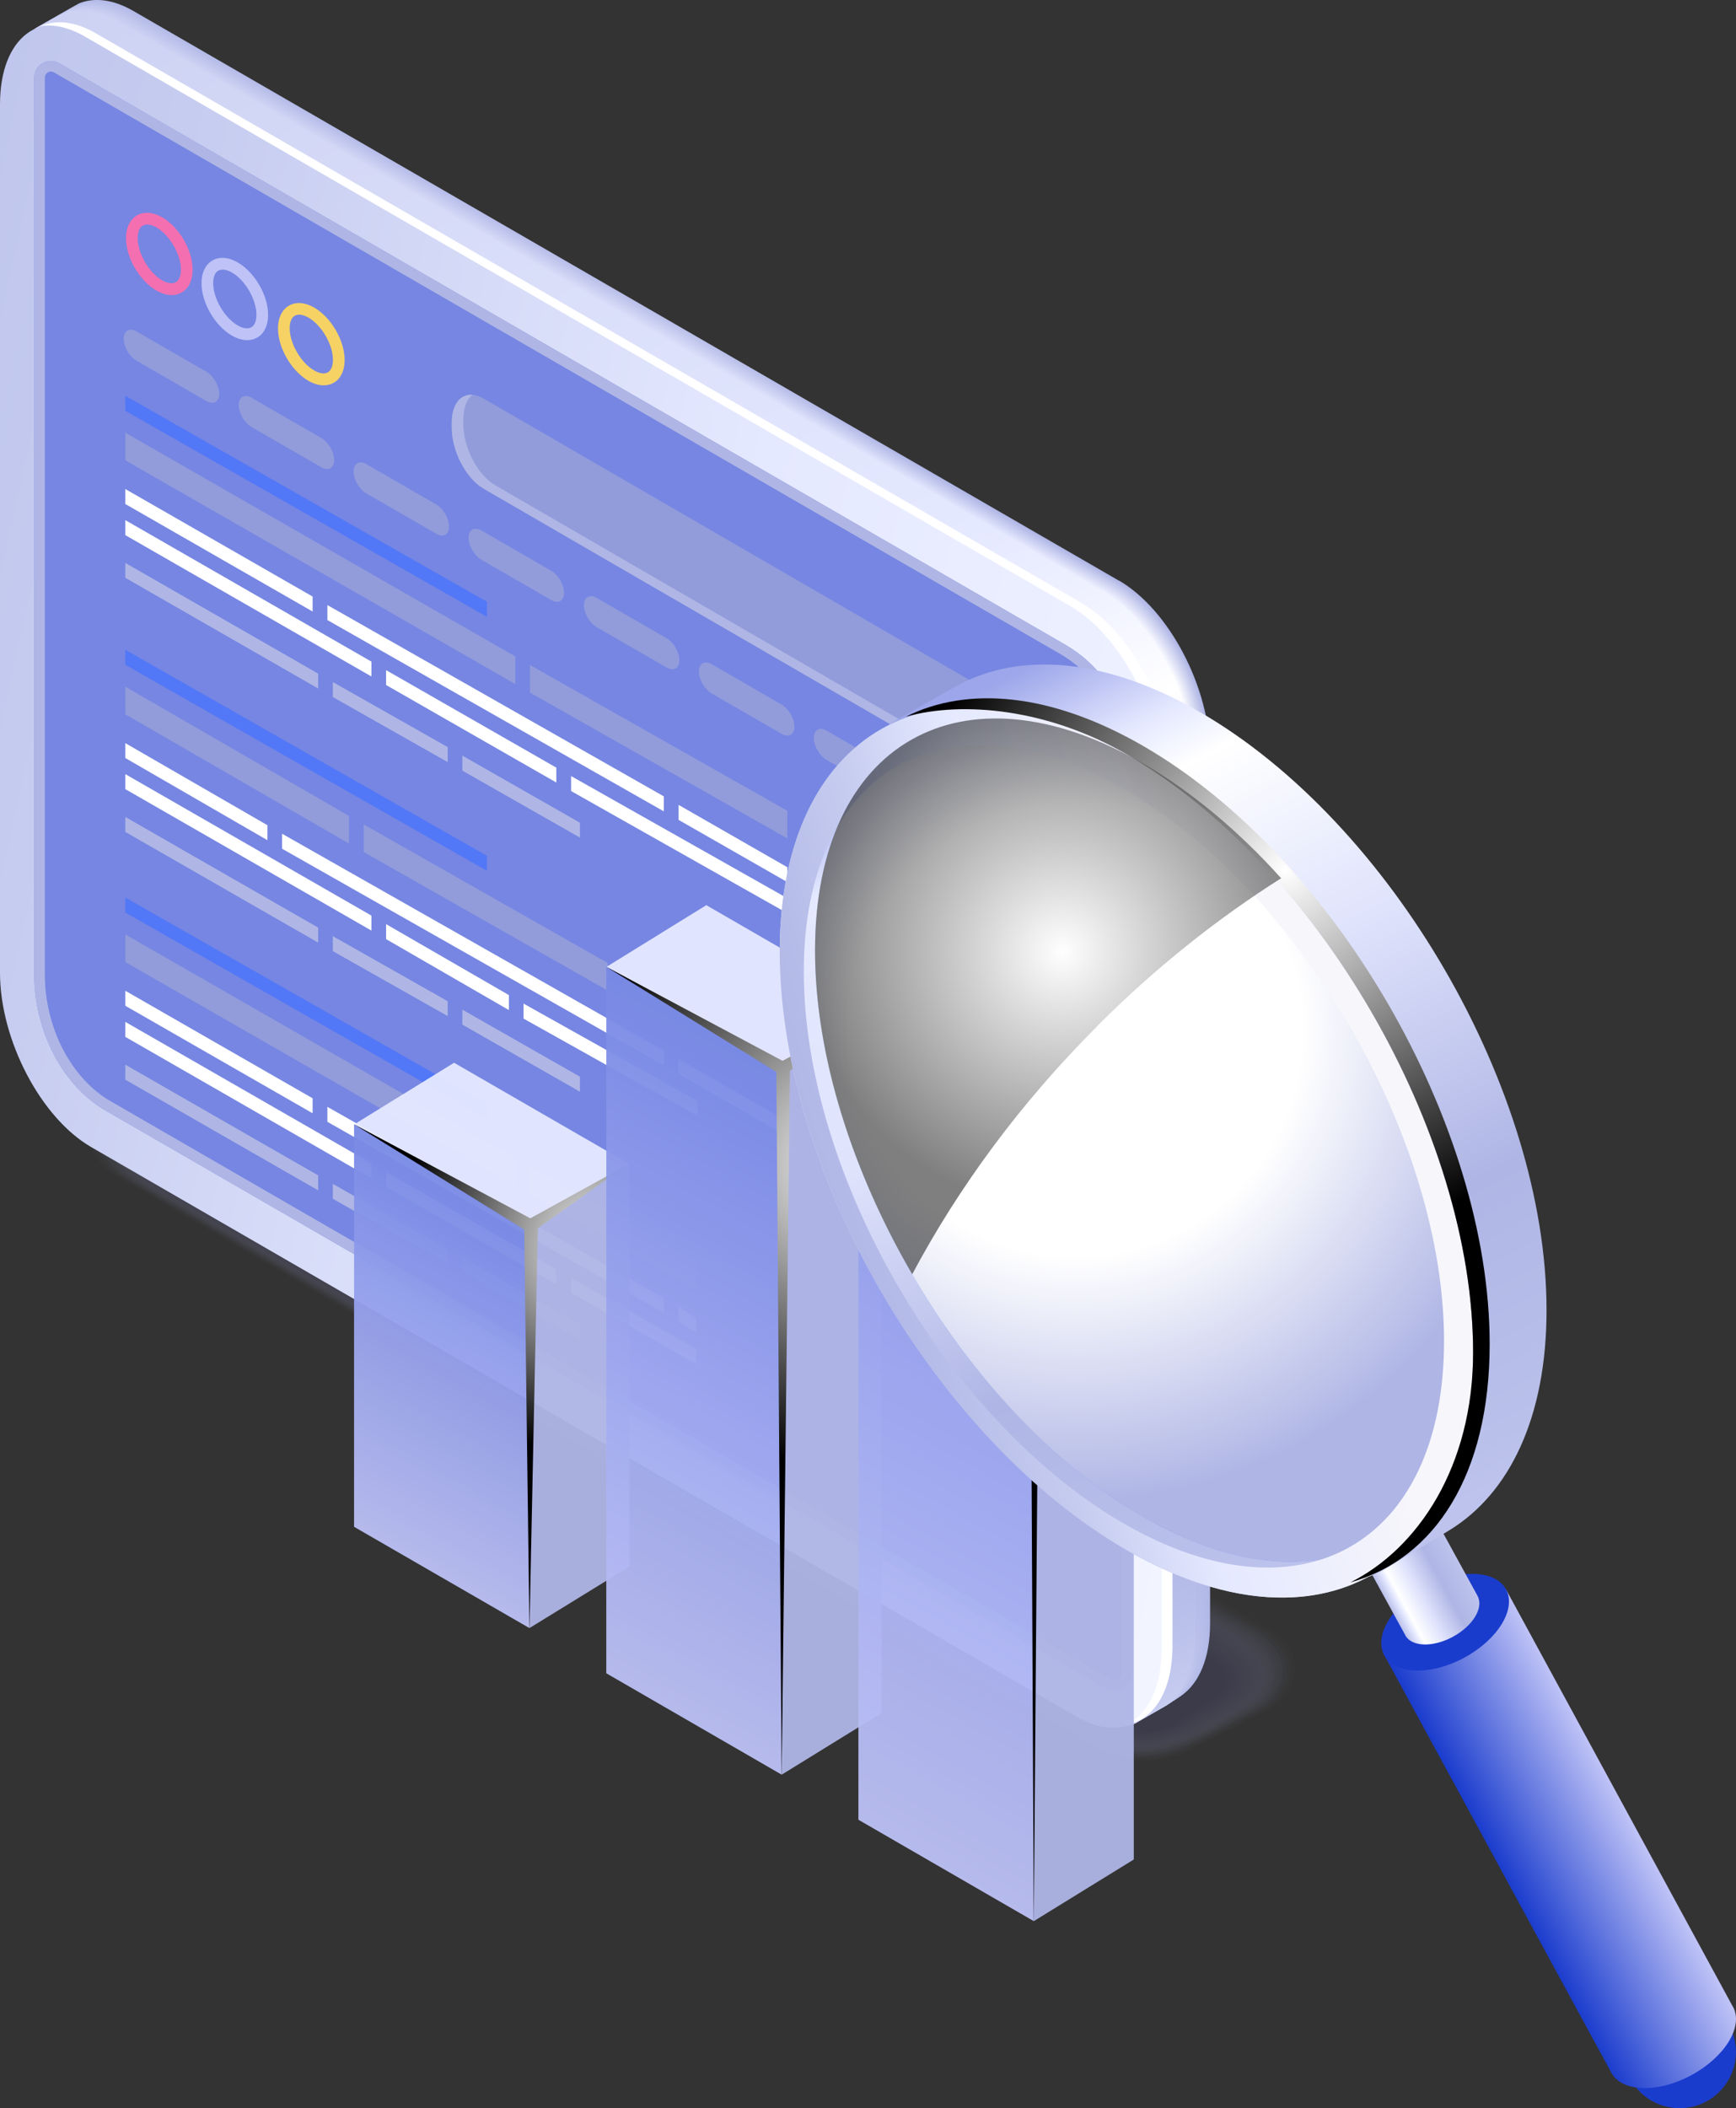 <?xml version="1.0" encoding="UTF-8"?> <svg xmlns="http://www.w3.org/2000/svg" xmlns:xlink="http://www.w3.org/1999/xlink" viewBox="0 0 152.93 185.67"><rect x="0" y="0" width="152.93" height="185.67" fill="#333333" stroke="none"/><defs><style> .cls-1 { fill: #5277f7; } .cls-1, .cls-2, .cls-3, .cls-4, .cls-5, .cls-6, .cls-7, .cls-8, .cls-9, .cls-10, .cls-11, .cls-12, .cls-13, .cls-14, .cls-15, .cls-16, .cls-17, .cls-18, .cls-19, .cls-20, .cls-21, .cls-22, .cls-23, .cls-24, .cls-25, .cls-26, .cls-27, .cls-28, .cls-29, .cls-30, .cls-31, .cls-32, .cls-33, .cls-34, .cls-35, .cls-36, .cls-37, .cls-38, .cls-39, .cls-40, .cls-41, .cls-42, .cls-43, .cls-44, .cls-45, .cls-46, .cls-47, .cls-48, .cls-49, .cls-50, .cls-51, .cls-52, .cls-53, .cls-54, .cls-55, .cls-56, .cls-57, .cls-58, .cls-59, .cls-60, .cls-61, .cls-62, .cls-63, .cls-64, .cls-65, .cls-66, .cls-67, .cls-68, .cls-69, .cls-70, .cls-71, .cls-72, .cls-73, .cls-74, .cls-75, .cls-76, .cls-77, .cls-78, .cls-79, .cls-80, .cls-81, .cls-82, .cls-83, .cls-84, .cls-85, .cls-86, .cls-87, .cls-88, .cls-89, .cls-90, .cls-91, .cls-92, .cls-93, .cls-94, .cls-95, .cls-96, .cls-97, .cls-98, .cls-99, .cls-100, .cls-101, .cls-102 { stroke-width: 0px; } .cls-2 { fill: #9fa4d8; opacity: .19; } .cls-3 { fill: #6f6eb3; opacity: .76; } .cls-4 { fill: #929cdb; } .cls-5 { fill: #6b6ab0; opacity: .81; } .cls-6 { fill: url(#White_Black_Radial); } .cls-6, .cls-82 { opacity: .5; } .cls-6, .cls-82, .cls-96 { mix-blend-mode: screen; } .cls-103 { clip-path: url(#clippath); } .cls-7 { fill: none; } .cls-8 { fill: url(#Radial_Gradient_1-4); } .cls-8, .cls-9, .cls-10, .cls-11, .cls-12, .cls-98 { mix-blend-mode: color-dodge; } .cls-9 { fill: url(#Radial_Gradient_1-6); } .cls-10 { fill: url(#Radial_Gradient_1-3); } .cls-11 { fill: url(#Radial_Gradient_1-2); } .cls-12 { fill: url(#Radial_Gradient_1-5); } .cls-13 { fill: #7b7cbc; opacity: .62; } .cls-14 { fill: #a3a9dc; opacity: .14; } .cls-15 { fill: #8b8ec9; opacity: .43; } .cls-16 { fill: url(#linear-gradient); } .cls-17 { fill: #f6d265; } .cls-18 { fill: url(#linear-gradient-38); } .cls-19 { fill: url(#linear-gradient-33); } .cls-20 { fill: url(#linear-gradient-29); } .cls-21 { fill: url(#linear-gradient-32); } .cls-22 { fill: url(#linear-gradient-30); } .cls-23 { fill: url(#linear-gradient-31); } .cls-24 { fill: url(#linear-gradient-36); } .cls-25 { fill: url(#linear-gradient-39); } .cls-26 { fill: url(#linear-gradient-34); } .cls-27 { fill: url(#linear-gradient-37); } .cls-28 { fill: url(#linear-gradient-35); } .cls-29 { fill: url(#linear-gradient-28); } .cls-30 { fill: url(#linear-gradient-25); } .cls-31 { fill: url(#linear-gradient-11); } .cls-32 { fill: url(#linear-gradient-12); } .cls-33 { fill: url(#linear-gradient-13); } .cls-34 { fill: url(#linear-gradient-10); } .cls-35 { fill: url(#linear-gradient-17); } .cls-36 { fill: url(#linear-gradient-16); } .cls-37 { fill: url(#linear-gradient-19); } .cls-38 { fill: url(#linear-gradient-15); } .cls-39 { fill: url(#linear-gradient-23); } .cls-40 { fill: url(#linear-gradient-21); } .cls-41 { fill: url(#linear-gradient-18); } .cls-42 { fill: url(#linear-gradient-14); } .cls-43 { fill: url(#linear-gradient-22); } .cls-44 { fill: url(#linear-gradient-20); } .cls-45 { fill: url(#linear-gradient-27); } .cls-46 { fill: url(#linear-gradient-24); } .cls-47 { fill: url(#linear-gradient-26); } .cls-48 { fill: url(#linear-gradient-45); } .cls-49 { fill: url(#linear-gradient-46); } .cls-50 { fill: url(#linear-gradient-44); } .cls-51 { fill: url(#linear-gradient-48); } .cls-52 { fill: url(#linear-gradient-49); } .cls-53 { fill: url(#linear-gradient-47); } .cls-54 { fill: url(#linear-gradient-42); } .cls-55 { fill: url(#linear-gradient-43); } .cls-56 { fill: url(#linear-gradient-40); } .cls-57 { fill: url(#linear-gradient-41); } .cls-58 { fill: url(#linear-gradient-57); } .cls-59 { fill: url(#linear-gradient-58); } .cls-60 { fill: url(#linear-gradient-55); } .cls-61 { fill: url(#linear-gradient-56); } .cls-62 { fill: url(#linear-gradient-53); } .cls-63 { fill: url(#linear-gradient-51); } .cls-64 { fill: url(#linear-gradient-52); } .cls-65 { fill: url(#linear-gradient-50); } .cls-66 { fill: url(#linear-gradient-54); } .cls-67 { fill: #bec2f6; } .cls-68 { fill: #8789c6; opacity: .48; } .cls-69 { fill: #9ba0d5; opacity: .24; } .cls-70 { fill: #9397cf; opacity: .33; } .cls-71 { fill: #8f92cc; opacity: .38; } .cls-72, .cls-73, .cls-79 { fill: #afb6e5; } .cls-73, .cls-85 { mix-blend-mode: multiply; } .cls-74 { fill: #7f80bf; opacity: .57; } .cls-75 { fill: #e5e9ff; } .cls-76 { fill: #f46fb0; } .cls-77 { fill: #5b58a3; } .cls-78 { fill: #979bd2; opacity: .29; } .cls-79 { opacity: 0; } .cls-80 { fill: #6765ac; opacity: .86; } .cls-81 { fill: #7777b9; opacity: .67; } .cls-82 { fill: url(#radial-gradient); } .cls-104 { opacity: .2; } .cls-83 { fill: #abb2e2; opacity: .05; } .cls-105 { opacity: .95; } .cls-84 { fill: #7686e2; } .cls-85 { fill: url(#radial-gradient-2); } .cls-86 { fill: url(#linear-gradient-4); } .cls-87 { fill: url(#linear-gradient-2); } .cls-88 { fill: url(#linear-gradient-3); } .cls-89 { fill: url(#linear-gradient-8); } .cls-90 { fill: url(#linear-gradient-9); } .cls-91 { fill: url(#linear-gradient-7); } .cls-92 { fill: url(#linear-gradient-5); } .cls-93 { fill: url(#linear-gradient-6); } .cls-94 { fill: #6361a9; opacity: .9; } .cls-95 { fill: #a7addf; opacity: .1; } .cls-106 { isolation: isolate; } .cls-96 { fill: url(#Radial_Gradient_1-7); } .cls-97 { fill: #8385c2; opacity: .52; } .cls-98 { fill: url(#Radial_Gradient_1); } .cls-99 { fill: #fff; } .cls-100 { fill: #7373b6; opacity: .71; } .cls-101 { fill: #1a3ccd; } .cls-102 { fill: #5f5ca6; opacity: .95; } </style><linearGradient id="linear-gradient" x1="-72.81" y1="49.89" x2="154.39" y2="99.75" gradientUnits="userSpaceOnUse"><stop offset="0" stop-color="#afb6e5"></stop><stop offset=".14" stop-color="#b5bce8"></stop><stop offset=".35" stop-color="#c7cdf0"></stop><stop offset=".58" stop-color="#e5e9ff"></stop><stop offset=".86" stop-color="#f4f6ff"></stop><stop offset="1" stop-color="#fff"></stop></linearGradient><linearGradient id="linear-gradient-2" x1="32.26" y1="-12.79" x2="112.78" y2="148.53" gradientUnits="userSpaceOnUse"><stop offset="0" stop-color="#b3bae7"></stop><stop offset=".19" stop-color="#b7bde9"></stop><stop offset=".28" stop-color="#bac0e9"></stop><stop offset=".41" stop-color="#afb6e5"></stop><stop offset=".91" stop-color="#afb6e5"></stop><stop offset="1" stop-color="#b3bae7"></stop></linearGradient><linearGradient id="linear-gradient-3" x1="32.22" y1="-12.77" x2="112.74" y2="148.55" gradientUnits="userSpaceOnUse"><stop offset="0" stop-color="#b4bbe8"></stop><stop offset=".19" stop-color="#b9beea"></stop><stop offset=".28" stop-color="#bcc2ea"></stop><stop offset=".41" stop-color="#b2b8e6"></stop><stop offset=".43" stop-color="#b2b8e6"></stop><stop offset=".54" stop-color="#b3b9e6"></stop><stop offset=".72" stop-color="#afb6e5"></stop><stop offset=".91" stop-color="#afb6e5"></stop><stop offset="1" stop-color="#b4bbe8"></stop></linearGradient><linearGradient id="linear-gradient-4" x1="32.19" y1="-12.74" x2="112.71" y2="148.57" gradientUnits="userSpaceOnUse"><stop offset="0" stop-color="#b5bce8"></stop><stop offset=".19" stop-color="#bac0ea"></stop><stop offset=".28" stop-color="#bdc3eb"></stop><stop offset=".41" stop-color="#b4bbe7"></stop><stop offset=".43" stop-color="#b4bbe7"></stop><stop offset=".54" stop-color="#b7bde7"></stop><stop offset=".72" stop-color="#afb6e5"></stop><stop offset=".91" stop-color="#afb6e5"></stop><stop offset="1" stop-color="#b5bce8"></stop></linearGradient><linearGradient id="linear-gradient-5" x1="32.16" y1="-12.71" x2="112.67" y2="148.59" gradientUnits="userSpaceOnUse"><stop offset="0" stop-color="#b7bde9"></stop><stop offset=".19" stop-color="#bcc1eb"></stop><stop offset=".28" stop-color="#bfc5ec"></stop><stop offset=".41" stop-color="#b7bde9"></stop><stop offset=".43" stop-color="#b7bde9"></stop><stop offset=".54" stop-color="#bac0e9"></stop><stop offset=".72" stop-color="#afb6e5"></stop><stop offset=".91" stop-color="#afb6e5"></stop><stop offset="1" stop-color="#b7bde9"></stop></linearGradient><linearGradient id="linear-gradient-6" x1="32.13" y1="-12.69" x2="112.63" y2="148.6" gradientUnits="userSpaceOnUse"><stop offset="0" stop-color="#b8bfe9"></stop><stop offset=".19" stop-color="#bdc3ec"></stop><stop offset=".28" stop-color="#c1c6ec"></stop><stop offset=".41" stop-color="#b9c0ea"></stop><stop offset=".43" stop-color="#b9c0ea"></stop><stop offset=".54" stop-color="#bec4ea"></stop><stop offset=".72" stop-color="#afb6e5"></stop><stop offset=".91" stop-color="#afb6e5"></stop><stop offset="1" stop-color="#b8bfe9"></stop></linearGradient><linearGradient id="linear-gradient-7" x1="32.1" y1="-12.66" x2="112.6" y2="148.62" gradientUnits="userSpaceOnUse"><stop offset="0" stop-color="#b9c0ea"></stop><stop offset=".19" stop-color="#bfc4ed"></stop><stop offset=".28" stop-color="#c2c8ed"></stop><stop offset=".41" stop-color="#bcc2eb"></stop><stop offset=".43" stop-color="#bcc2eb"></stop><stop offset=".54" stop-color="#c2c7eb"></stop><stop offset=".72" stop-color="#afb6e5"></stop><stop offset=".91" stop-color="#afb6e5"></stop><stop offset="1" stop-color="#b9c0ea"></stop></linearGradient><linearGradient id="linear-gradient-8" x1="32.07" y1="-12.63" x2="112.56" y2="148.64" gradientUnits="userSpaceOnUse"><stop offset="0" stop-color="#bac1ea"></stop><stop offset=".19" stop-color="#c0c6ed"></stop><stop offset=".28" stop-color="#c4c9ee"></stop><stop offset=".41" stop-color="#bec4ec"></stop><stop offset=".43" stop-color="#bec5ec"></stop><stop offset=".54" stop-color="#c6cbec"></stop><stop offset=".7" stop-color="#b2b9e6"></stop><stop offset=".72" stop-color="#afb6e5"></stop><stop offset=".91" stop-color="#afb6e5"></stop><stop offset="1" stop-color="#b9c0e9"></stop><stop offset="1" stop-color="#bac1ea"></stop></linearGradient><linearGradient id="linear-gradient-9" x1="32.03" y1="-12.61" x2="112.53" y2="148.66" gradientUnits="userSpaceOnUse"><stop offset="0" stop-color="#bcc2eb"></stop><stop offset=".19" stop-color="#c2c7ee"></stop><stop offset=".28" stop-color="#c6cbef"></stop><stop offset=".41" stop-color="#c1c7ed"></stop><stop offset=".43" stop-color="#c1c7ee"></stop><stop offset=".54" stop-color="#caceee"></stop><stop offset=".68" stop-color="#b6bce7"></stop><stop offset=".72" stop-color="#afb6e5"></stop><stop offset=".91" stop-color="#afb6e5"></stop><stop offset=".99" stop-color="#b9c0ea"></stop><stop offset="1" stop-color="#bcc2eb"></stop></linearGradient><linearGradient id="linear-gradient-10" x1="32" y1="-12.58" x2="112.49" y2="148.68" gradientUnits="userSpaceOnUse"><stop offset="0" stop-color="#bdc3ec"></stop><stop offset=".19" stop-color="#c4c9ef"></stop><stop offset=".28" stop-color="#c7cdf0"></stop><stop offset=".41" stop-color="#c3c9ef"></stop><stop offset=".43" stop-color="#c4c9ef"></stop><stop offset=".54" stop-color="#cdd2ef"></stop><stop offset=".66" stop-color="#b9bfe8"></stop><stop offset=".72" stop-color="#afb6e5"></stop><stop offset=".91" stop-color="#afb6e5"></stop><stop offset=".98" stop-color="#b9c0ea"></stop><stop offset="1" stop-color="#bdc3ec"></stop></linearGradient><linearGradient id="linear-gradient-11" x1="31.97" y1="-12.55" x2="112.45" y2="148.69" gradientUnits="userSpaceOnUse"><stop offset="0" stop-color="#bec4ec"></stop><stop offset=".19" stop-color="#c5caef"></stop><stop offset=".28" stop-color="#c9cef1"></stop><stop offset=".41" stop-color="#c6cbf0"></stop><stop offset=".43" stop-color="#c6ccf0"></stop><stop offset=".53" stop-color="#d0d4f0"></stop><stop offset=".54" stop-color="#d1d5f0"></stop><stop offset=".65" stop-color="#bdc3e9"></stop><stop offset=".72" stop-color="#afb6e5"></stop><stop offset=".91" stop-color="#afb6e5"></stop><stop offset=".98" stop-color="#b9c0ea"></stop><stop offset="1" stop-color="#bec4ec"></stop></linearGradient><linearGradient id="linear-gradient-12" x1="31.94" y1="-12.53" x2="112.42" y2="148.71" gradientUnits="userSpaceOnUse"><stop offset="0" stop-color="#bfc5ed"></stop><stop offset=".19" stop-color="#c7ccf0"></stop><stop offset=".28" stop-color="#cbd0f2"></stop><stop offset=".41" stop-color="#c8cef1"></stop><stop offset=".43" stop-color="#c9cef1"></stop><stop offset=".52" stop-color="#d3d7f1"></stop><stop offset=".54" stop-color="#d5d9f1"></stop><stop offset=".64" stop-color="#c1c6ea"></stop><stop offset=".72" stop-color="#afb6e5"></stop><stop offset=".91" stop-color="#afb6e5"></stop><stop offset=".98" stop-color="#b9c0ea"></stop><stop offset="1" stop-color="#bfc5ed"></stop></linearGradient><linearGradient id="linear-gradient-13" x1="31.91" y1="-12.5" x2="112.38" y2="148.73" gradientUnits="userSpaceOnUse"><stop offset="0" stop-color="#c1c7ed"></stop><stop offset=".19" stop-color="#c8cdf1"></stop><stop offset=".28" stop-color="#ccd1f2"></stop><stop offset=".41" stop-color="#cbd0f2"></stop><stop offset=".43" stop-color="#cbd1f3"></stop><stop offset=".51" stop-color="#d5d8f3"></stop><stop offset=".54" stop-color="#d9dcf3"></stop><stop offset=".63" stop-color="#c5caec"></stop><stop offset=".72" stop-color="#afb6e5"></stop><stop offset=".91" stop-color="#afb6e5"></stop><stop offset=".97" stop-color="#b9c0e9"></stop><stop offset="1" stop-color="#c1c7ed"></stop></linearGradient><linearGradient id="linear-gradient-14" x1="31.88" y1="-12.47" x2="112.35" y2="148.75" gradientUnits="userSpaceOnUse"><stop offset="0" stop-color="#c2c8ee"></stop><stop offset=".19" stop-color="#cacff2"></stop><stop offset=".28" stop-color="#ced3f3"></stop><stop offset=".41" stop-color="#cdd3f3"></stop><stop offset=".43" stop-color="#ced3f4"></stop><stop offset=".51" stop-color="#d8dbf4"></stop><stop offset=".54" stop-color="#dde0f4"></stop><stop offset=".62" stop-color="#c9ceed"></stop><stop offset=".72" stop-color="#afb6e5"></stop><stop offset=".91" stop-color="#afb6e5"></stop><stop offset=".97" stop-color="#b9c0ea"></stop><stop offset="1" stop-color="#c2c8ee"></stop></linearGradient><linearGradient id="linear-gradient-15" x1="31.84" y1="-12.45" x2="112.31" y2="148.76" gradientUnits="userSpaceOnUse"><stop offset="0" stop-color="#c3c9ee"></stop><stop offset=".19" stop-color="#cbd0f2"></stop><stop offset=".28" stop-color="#d0d4f4"></stop><stop offset=".41" stop-color="#d0d5f4"></stop><stop offset=".43" stop-color="#d0d6f5"></stop><stop offset=".5" stop-color="#daddf5"></stop><stop offset=".54" stop-color="#e1e3f5"></stop><stop offset=".62" stop-color="#cdd1ee"></stop><stop offset=".72" stop-color="#afb6e5"></stop><stop offset=".91" stop-color="#afb6e5"></stop><stop offset=".97" stop-color="#b9c0e9"></stop><stop offset="1" stop-color="#c3c9ee"></stop></linearGradient><linearGradient id="linear-gradient-16" x1="31.81" y1="-12.42" x2="112.27" y2="148.78" gradientUnits="userSpaceOnUse"><stop offset="0" stop-color="#c4caef"></stop><stop offset=".19" stop-color="#cdd2f3"></stop><stop offset=".28" stop-color="#d1d6f5"></stop><stop offset=".41" stop-color="#d2d7f6"></stop><stop offset=".43" stop-color="#d3d8f6"></stop><stop offset=".5" stop-color="#dde0f6"></stop><stop offset=".54" stop-color="#e4e7f6"></stop><stop offset=".61" stop-color="#d0d4ef"></stop><stop offset=".72" stop-color="#afb6e5"></stop><stop offset=".91" stop-color="#afb6e5"></stop><stop offset=".96" stop-color="#b9c0ea"></stop><stop offset="1" stop-color="#c4caef"></stop></linearGradient><linearGradient id="linear-gradient-17" x1="31.78" y1="-12.39" x2="112.24" y2="148.8" gradientUnits="userSpaceOnUse"><stop offset="0" stop-color="#c6cbf0"></stop><stop offset=".19" stop-color="#cfd3f4"></stop><stop offset=".28" stop-color="#d3d8f6"></stop><stop offset=".41" stop-color="#d5daf7"></stop><stop offset=".43" stop-color="#d6daf8"></stop><stop offset=".5" stop-color="#e0e2f8"></stop><stop offset=".54" stop-color="#e8eaf8"></stop><stop offset=".61" stop-color="#d4d8f1"></stop><stop offset=".72" stop-color="#afb6e5"></stop><stop offset=".91" stop-color="#afb6e5"></stop><stop offset=".96" stop-color="#b9bfea"></stop><stop offset="1" stop-color="#c6cbf0"></stop></linearGradient><linearGradient id="linear-gradient-18" x1="31.75" y1="-12.37" x2="112.2" y2="148.82" gradientUnits="userSpaceOnUse"><stop offset="0" stop-color="#c7ccf0"></stop><stop offset=".19" stop-color="#d0d5f4"></stop><stop offset=".28" stop-color="#d5d9f7"></stop><stop offset=".41" stop-color="#d7dcf8"></stop><stop offset=".43" stop-color="#d8ddf9"></stop><stop offset=".49" stop-color="#e2e5f9"></stop><stop offset=".54" stop-color="#eceef9"></stop><stop offset=".61" stop-color="#d8dbf2"></stop><stop offset=".72" stop-color="#afb6e5"></stop><stop offset=".91" stop-color="#afb6e5"></stop><stop offset=".96" stop-color="#b9bfe9"></stop><stop offset="1" stop-color="#c7ccf0"></stop></linearGradient><linearGradient id="linear-gradient-19" x1="31.72" y1="-12.34" x2="112.16" y2="148.84" gradientUnits="userSpaceOnUse"><stop offset="0" stop-color="#c8cdf1"></stop><stop offset=".19" stop-color="#d2d6f5"></stop><stop offset=".28" stop-color="#d6dbf8"></stop><stop offset=".41" stop-color="#dadef9"></stop><stop offset=".43" stop-color="#dbdffa"></stop><stop offset=".49" stop-color="#e5e7fa"></stop><stop offset=".54" stop-color="#f0f1fa"></stop><stop offset=".6" stop-color="#dcdff3"></stop><stop offset=".72" stop-color="#afb6e5"></stop><stop offset=".91" stop-color="#afb6e5"></stop><stop offset=".96" stop-color="#b9bfea"></stop><stop offset="1" stop-color="#c8cdf1"></stop></linearGradient><linearGradient id="linear-gradient-20" x1="31.68" y1="-12.31" x2="112.13" y2="148.85" gradientUnits="userSpaceOnUse"><stop offset="0" stop-color="#c9cff1"></stop><stop offset=".19" stop-color="#d3d8f6"></stop><stop offset=".28" stop-color="#d8dcf8"></stop><stop offset=".41" stop-color="#dce1fa"></stop><stop offset=".43" stop-color="#dde2fb"></stop><stop offset=".49" stop-color="#e7eafb"></stop><stop offset=".54" stop-color="#f4f5fb"></stop><stop offset=".6" stop-color="#e0e3f4"></stop><stop offset=".72" stop-color="#afb6e5"></stop><stop offset=".91" stop-color="#afb6e5"></stop><stop offset=".96" stop-color="#b9c0ea"></stop><stop offset="1" stop-color="#c9cff1"></stop></linearGradient><linearGradient id="linear-gradient-21" x1="31.65" y1="-12.29" x2="112.09" y2="148.87" gradientUnits="userSpaceOnUse"><stop offset="0" stop-color="#cbd0f2"></stop><stop offset=".19" stop-color="#d5d9f7"></stop><stop offset=".28" stop-color="#dadef9"></stop><stop offset=".41" stop-color="#dfe3fc"></stop><stop offset=".43" stop-color="#e0e4fd"></stop><stop offset=".49" stop-color="#eaecfd"></stop><stop offset=".54" stop-color="#f7f8fd"></stop><stop offset=".6" stop-color="#e3e5f6"></stop><stop offset=".72" stop-color="#b0b7e5"></stop><stop offset=".72" stop-color="#afb6e5"></stop><stop offset=".91" stop-color="#afb6e5"></stop><stop offset=".95" stop-color="#b9c0ea"></stop><stop offset="1" stop-color="#cbd0f2"></stop></linearGradient><linearGradient id="linear-gradient-22" x1="31.62" y1="-12.26" x2="112.06" y2="148.89" gradientUnits="userSpaceOnUse"><stop offset="0" stop-color="#ccd1f2"></stop><stop offset=".19" stop-color="#d6dbf7"></stop><stop offset=".28" stop-color="#dbdffa"></stop><stop offset=".41" stop-color="#e1e6fd"></stop><stop offset=".43" stop-color="#e2e7fe"></stop><stop offset=".48" stop-color="#eceffe"></stop><stop offset=".54" stop-color="#fbfcfe"></stop><stop offset=".59" stop-color="#e7e9f7"></stop><stop offset=".71" stop-color="#b4bbe6"></stop><stop offset=".72" stop-color="#afb6e5"></stop><stop offset=".91" stop-color="#afb6e5"></stop><stop offset=".95" stop-color="#b9c0e9"></stop><stop offset="1" stop-color="#ccd1f2"></stop></linearGradient><linearGradient id="linear-gradient-23" x1="31.59" y1="-12.23" x2="112.02" y2="148.91" gradientUnits="userSpaceOnUse"><stop offset="0" stop-color="#cdd2f3"></stop><stop offset=".43" stop-color="#e5e9ff"></stop><stop offset=".48" stop-color="#eff1ff"></stop><stop offset=".54" stop-color="#fff"></stop><stop offset=".59" stop-color="#ebedf8"></stop><stop offset=".7" stop-color="#b8bee8"></stop><stop offset=".72" stop-color="#afb6e5"></stop><stop offset=".91" stop-color="#afb6e5"></stop><stop offset=".95" stop-color="#b9c0ea"></stop><stop offset="1" stop-color="#cdd2f3"></stop></linearGradient><linearGradient id="linear-gradient-24" x1="-738" y1="71.26" x2="-702.08" y2="135.25" gradientTransform="translate(-671.04) rotate(-180) scale(1 -1)" gradientUnits="userSpaceOnUse"><stop offset="0" stop-color="#1a3ccd"></stop><stop offset="1" stop-color="#bec2f6"></stop></linearGradient><radialGradient id="Radial_Gradient_1" data-name="Radial Gradient 1" cx="1965.49" cy="109.93" fx="1965.49" fy="109.93" r="18.43" gradientTransform="translate(2018.55) rotate(-180) scale(1 -1)" gradientUnits="userSpaceOnUse"><stop offset="0" stop-color="#fff"></stop><stop offset="1" stop-color="#000"></stop></radialGradient><linearGradient id="linear-gradient-25" x1="-781.25" y1="33.31" x2="-718.38" y2="145.29" xlink:href="#linear-gradient-24"></linearGradient><radialGradient id="Radial_Gradient_1-2" data-name="Radial Gradient 1" cx="1943.28" cy="102.64" fx="1943.28" fy="102.64" r="26.72" xlink:href="#Radial_Gradient_1"></radialGradient><linearGradient id="linear-gradient-26" x1="-827.66" y1="-12.3" x2="-733.8" y2="154.9" xlink:href="#linear-gradient-24"></linearGradient><radialGradient id="Radial_Gradient_1-3" data-name="Radial Gradient 1" cx="1921.07" cy="92.31" fx="1921.07" fy="92.31" r="36.86" xlink:href="#Radial_Gradient_1"></radialGradient><linearGradient id="linear-gradient-27" x1="119.1" y1="1967.44" x2="131.26" y2="1967.44" gradientTransform="translate(-905.44 -1509.72) rotate(-28.32)" xlink:href="#linear-gradient-24"></linearGradient><linearGradient id="linear-gradient-28" x1="121.49" y1="1941.17" x2="128.69" y2="1941.17" gradientTransform="translate(-905.44 -1509.72) rotate(-28.32)" gradientUnits="userSpaceOnUse"><stop offset="0" stop-color="#b9bfea"></stop><stop offset=".11" stop-color="#e5e9ff"></stop><stop offset=".17" stop-color="#fff"></stop><stop offset=".4" stop-color="#dfe3fc"></stop><stop offset=".7" stop-color="#afb6e5"></stop><stop offset=".95" stop-color="#b9c0ea"></stop><stop offset="1" stop-color="#bdc3ec"></stop></linearGradient><clipPath id="clippath"><path class="cls-7" d="M100.7,67.25c-15.96-9.22-28.9-1.84-28.9,16.48s12.94,40.64,28.9,49.85c15.96,9.22,28.9,1.84,28.9-16.48s-12.94-40.64-28.9-49.85Z"></path></clipPath><linearGradient id="linear-gradient-29" x1="-55.64" y1="63.74" x2="234.54" y2="127.42" xlink:href="#linear-gradient"></linearGradient><linearGradient id="linear-gradient-30" x1="-3151.77" y1="9.65" x2="-3025.25" y2="199.9" gradientTransform="translate(3195.77)" xlink:href="#linear-gradient-24"></linearGradient><linearGradient id="linear-gradient-31" x1="78.55" y1="-16.33" x2="181.4" y2="189.73" xlink:href="#linear-gradient-2"></linearGradient><linearGradient id="linear-gradient-32" x1="78.51" y1="-16.29" x2="181.35" y2="189.75" xlink:href="#linear-gradient-3"></linearGradient><linearGradient id="linear-gradient-33" x1="78.47" y1="-16.26" x2="181.3" y2="189.77" xlink:href="#linear-gradient-4"></linearGradient><linearGradient id="linear-gradient-34" x1="78.43" y1="-16.22" x2="181.26" y2="189.8" xlink:href="#linear-gradient-5"></linearGradient><linearGradient id="linear-gradient-35" x1="78.39" y1="-16.19" x2="181.21" y2="189.82" xlink:href="#linear-gradient-6"></linearGradient><linearGradient id="linear-gradient-36" x1="78.35" y1="-16.16" x2="181.17" y2="189.84" xlink:href="#linear-gradient-7"></linearGradient><linearGradient id="linear-gradient-37" x1="78.31" y1="-16.12" x2="181.12" y2="189.86" xlink:href="#linear-gradient-8"></linearGradient><linearGradient id="linear-gradient-38" x1="78.27" y1="-16.09" x2="181.07" y2="189.89" xlink:href="#linear-gradient-9"></linearGradient><linearGradient id="linear-gradient-39" x1="78.22" y1="-16.05" x2="181.03" y2="189.91" xlink:href="#linear-gradient-10"></linearGradient><linearGradient id="linear-gradient-40" x1="78.18" y1="-16.02" x2="180.98" y2="189.93" xlink:href="#linear-gradient-11"></linearGradient><linearGradient id="linear-gradient-41" x1="78.14" y1="-15.99" x2="180.94" y2="189.96" xlink:href="#linear-gradient-12"></linearGradient><linearGradient id="linear-gradient-42" x1="78.1" y1="-15.95" x2="180.89" y2="189.98" xlink:href="#linear-gradient-13"></linearGradient><linearGradient id="linear-gradient-43" x1="78.06" y1="-15.92" x2="180.84" y2="190" xlink:href="#linear-gradient-14"></linearGradient><linearGradient id="linear-gradient-44" x1="78.02" y1="-15.88" x2="180.8" y2="190.02" xlink:href="#linear-gradient-15"></linearGradient><linearGradient id="linear-gradient-45" x1="77.98" y1="-15.85" x2="180.75" y2="190.05" xlink:href="#linear-gradient-16"></linearGradient><linearGradient id="linear-gradient-46" x1="77.94" y1="-15.82" x2="180.71" y2="190.07" xlink:href="#linear-gradient-17"></linearGradient><linearGradient id="linear-gradient-47" x1="77.9" y1="-15.78" x2="180.66" y2="190.09" xlink:href="#linear-gradient-18"></linearGradient><linearGradient id="linear-gradient-48" x1="77.86" y1="-15.75" x2="180.61" y2="190.11" xlink:href="#linear-gradient-19"></linearGradient><linearGradient id="linear-gradient-49" x1="77.82" y1="-15.71" x2="180.57" y2="190.14" xlink:href="#linear-gradient-20"></linearGradient><linearGradient id="linear-gradient-50" x1="77.78" y1="-15.68" x2="180.52" y2="190.16" xlink:href="#linear-gradient-21"></linearGradient><linearGradient id="linear-gradient-51" x1="77.74" y1="-15.65" x2="180.47" y2="190.18" xlink:href="#linear-gradient-22"></linearGradient><linearGradient id="linear-gradient-52" x1="77.7" y1="-15.61" x2="180.43" y2="190.21" xlink:href="#linear-gradient-23"></linearGradient><linearGradient id="linear-gradient-53" x1="-735.98" y1="65.85" x2="-690.1" y2="147.58" xlink:href="#linear-gradient-24"></linearGradient><radialGradient id="Radial_Gradient_1-4" data-name="Radial Gradient 1" cx="1971.36" cy="115.25" fx="1971.36" fy="115.25" r="23.54" xlink:href="#Radial_Gradient_1"></radialGradient><linearGradient id="linear-gradient-54" x1="-791.22" y1="17.38" x2="-710.93" y2="160.4" xlink:href="#linear-gradient-24"></linearGradient><radialGradient id="Radial_Gradient_1-5" data-name="Radial Gradient 1" cx="1942.99" cy="105.94" fx="1942.99" fy="105.94" r="34.13" xlink:href="#Radial_Gradient_1"></radialGradient><linearGradient id="linear-gradient-55" x1="-850.51" y1="-40.88" x2="-730.61" y2="172.68" xlink:href="#linear-gradient-24"></linearGradient><radialGradient id="Radial_Gradient_1-6" data-name="Radial Gradient 1" cx="1914.62" cy="92.74" fx="1914.62" fy="92.74" r="47.08" xlink:href="#Radial_Gradient_1"></radialGradient><linearGradient id="linear-gradient-56" x1="75.7" y1="67.79" x2="107.48" y2="141.39" gradientUnits="userSpaceOnUse"><stop offset="0" stop-color="#9da6ea"></stop><stop offset=".11" stop-color="#e5e9ff"></stop><stop offset=".4" stop-color="#dfe3fc"></stop><stop offset=".7" stop-color="#afb6e5"></stop><stop offset=".95" stop-color="#b9c0ea"></stop><stop offset="1" stop-color="#bdc3ec"></stop></linearGradient><radialGradient id="radial-gradient" cx="94.97" cy="90.41" fx="94.97" fy="90.41" r="41.4" gradientUnits="userSpaceOnUse"><stop offset="0" stop-color="#6cf"></stop><stop offset="1" stop-color="#5277f7"></stop></radialGradient><radialGradient id="radial-gradient-2" cx="94.82" cy="90.73" fx="94.82" fy="90.73" r="41.4" gradientUnits="userSpaceOnUse"><stop offset=".48" stop-color="#fff"></stop><stop offset="1" stop-color="#afb6e5"></stop></radialGradient><linearGradient id="linear-gradient-57" x1="92.49" y1="57.66" x2="131.07" y2="131.5" gradientUnits="userSpaceOnUse"><stop offset="0" stop-color="#9da6ea"></stop><stop offset=".11" stop-color="#e5e9ff"></stop><stop offset=".17" stop-color="#fff"></stop><stop offset=".4" stop-color="#dfe3fc"></stop><stop offset=".7" stop-color="#afb6e5"></stop><stop offset=".95" stop-color="#b9c0ea"></stop><stop offset="1" stop-color="#bdc3ec"></stop></linearGradient><linearGradient id="linear-gradient-58" x1="72.64" y1="110.04" x2="112.96" y2="97.03" gradientUnits="userSpaceOnUse"><stop offset="0" stop-color="#afb6e5"></stop><stop offset=".14" stop-color="#b5bce8"></stop><stop offset=".35" stop-color="#c7cdf0"></stop><stop offset=".58" stop-color="#e5e9ff"></stop><stop offset=".95" stop-color="#f4f4fb"></stop><stop offset="1" stop-color="#f7f6fb"></stop></linearGradient><radialGradient id="Radial_Gradient_1-7" data-name="Radial Gradient 1" cx="113.25" cy="76.61" fx="113.25" fy="76.61" r="32.99" gradientTransform="matrix(1,0,0,1,0,0)" xlink:href="#Radial_Gradient_1"></radialGradient><radialGradient id="White_Black_Radial" data-name="White, Black Radial" cx="93.59" cy="83.8" fx="93.59" fy="83.8" r="22.59" gradientUnits="userSpaceOnUse"><stop offset="0" stop-color="#fff"></stop><stop offset="1" stop-color="#000"></stop></radialGradient></defs><g class="cls-106"><g id="Layer_1" data-name="Layer 1"><g><g class="cls-104"><path class="cls-79" d="M100.78,155.23c-1.41,0-2.68-.31-3.69-.89l-43.75-25.53-43.75-25.53c-1.35-.78-2.12-2.01-2.12-3.38,0-1.5.93-2.9,2.55-3.83l.73-5.98c1.27-.74,2.87-1.14,4.48-1.14,1.41,0,2.68.31,3.69.89l46.71,26.82,46.71,26.82c1.35.78,2.12,2.01,2.12,3.37,0,1.5-.93,2.9-2.55,3.83l-6.65,3.39c-1.27.74-2.87,1.14-4.48,1.14Z"></path><path class="cls-83" d="M10.77,90.5c1.21-.7,2.86-1.13,4.41-1.18,1.39-.04,2.66.25,3.68.81.04,0,2.38,1.33,2.41,1.34l44.13,25.35,3,1.72,43.53,25c1.28.74,2.14,2,2.18,3.31.04,1.47-.82,2.87-2.45,3.81l-3.56,1.84s-3,1.52-3.04,1.52c-1.27.7-2.84,1.08-4.42,1.06-1.34,0-2.69-.37-3.65-.93l-43.49-25.36-2.63-1.53-40.86-23.83c-1.28-.74-2.17-2-2.17-3.3,0-1.43.71-2.86,2.25-3.75l.07-.9c-.07-.04.52-4.92.61-4.97Z"></path><path class="cls-95" d="M10.8,90.9c1.15-.67,2.86-1.13,4.33-1.22,1.36-.08,2.64.2,3.66.73.09,0,2.35,1.27,2.41,1.31l43.95,25.25,2.98,1.71,43.35,24.91c1.22.7,2.17,2,2.23,3.24.07,1.44-.72,2.85-2.35,3.79l-3.52,1.85c-.08.04-2.94,1.48-3.03,1.49-1.26.67-2.81,1.02-4.35.98-1.27,0-2.7-.44-3.61-.96l-43.22-25.2-2.61-1.52-40.61-23.68c-1.22-.7-2.22-1.99-2.22-3.23,0-1.36.49-2.82,1.96-3.67l.04-.88c-.14-.08.43-4.8.6-4.89Z"></path><path class="cls-14" d="M10.83,91.29c1.09-.63,2.87-1.13,4.25-1.26s2.62.14,3.65.64c.13,0,2.32,1.21,2.42,1.27l43.77,25.16,2.97,1.71,43.18,24.81c1.15.67,2.2,2,2.29,3.17.11,1.42-.61,2.82-2.25,3.77l-3.48,1.85c-.12.07-2.88,1.44-3.02,1.45-1.25.64-2.78.96-4.28.9-1.21,0-2.71-.5-3.57-1l-42.96-25.03-2.6-1.51-40.35-23.52c-1.15-.67-2.27-1.98-2.27-3.15,0-1.28.27-2.79,1.66-3.59v-.85c-.22-.12.34-4.67.58-4.81Z"></path><path class="cls-2" d="M10.86,91.69c1.03-.6,2.87-1.14,4.17-1.3s2.59.09,3.63.56c.18,0,2.29,1.16,2.42,1.23l43.59,25.06,2.96,1.7,43,24.72c1.09.63,2.24,2,2.35,3.1.14,1.4-.5,2.8-2.15,3.75l-3.45,1.86c-.15.09-2.82,1.4-3.01,1.42-1.25.61-2.75.9-4.21.81-1.14,0-2.72-.56-3.53-1.03l-42.69-24.87-2.58-1.5-40.1-23.36c-1.09-.63-2.32-1.97-2.32-3.08,0-1.21.05-2.75,1.37-3.51l-.04-.83c-.29-.17.25-4.54.58-4.73Z"></path><path class="cls-69" d="M10.89,92.09c.97-.56,2.87-1.15,4.09-1.34,1.29-.2,2.57.03,3.62.48.22,0,2.27,1.1,2.42,1.19l43.42,24.97,2.95,1.7,42.82,24.63c1.03.59,2.27,2,2.41,3.03.18,1.38-.4,2.77-2.04,3.73l-3.41,1.86c-.19.11-2.76,1.37-3,1.38-1.24.58-2.72.84-4.14.73-1.07,0-2.72-.63-3.49-1.07l-42.42-24.7-2.57-1.49-39.85-23.21c-1.03-.59-2.37-1.96-2.37-3.01,0-1.14-.17-2.71,1.07-3.42l-.08-.8c-.36-.21.16-4.42.57-4.65Z"></path><path class="cls-78" d="M10.92,92.48c.91-.53,2.88-1.16,4.01-1.37,1.27-.24,2.55-.02,3.6.4.27,0,2.24,1.04,2.43,1.15l43.24,24.87,2.94,1.69,42.65,24.53c.96.56,2.31,2,2.46,2.96.22,1.37-.29,2.75-1.94,3.7l-3.37,1.87c-.23.13-2.7,1.33-2.99,1.35-1.23.55-2.69.78-4.07.65-1.01,0-2.73-.69-3.45-1.11l-42.16-24.54-2.55-1.48-39.59-23.05c-.96-.56-2.42-1.96-2.42-2.93,0-1.07-.38-2.67.77-3.34l-.12-.78c-.43-.25.06-4.29.56-4.58Z"></path><path class="cls-70" d="M10.95,92.88c.85-.49,2.88-1.18,3.93-1.41,1.24-.28,2.53-.07,3.59.32.31,0,2.21.99,2.43,1.12l43.06,24.78,2.93,1.68,42.47,24.44c.9.52,2.52,1.98,2.52,2.89.5,1.29-.18,2.72-1.84,3.68l-3.34,1.88c-.27.16-2.64,1.29-2.98,1.31-1.23.52-2.66.72-4.01.57-.94,0-2.74-.75-3.41-1.14l-41.89-24.37-2.53-1.47-39.34-22.89c-.9-.52-2.47-1.95-2.46-2.86,0-1-.6-2.64.48-3.26l-.16-.75c-.5-.29-.03-4.16.55-4.5Z"></path><path class="cls-71" d="M10.98,93.28c.79-.46,2.88-1.2,3.85-1.45,1.22-.32,2.5-.13,3.57.24.35,0,2.18.93,2.44,1.08l42.88,24.68,2.92,1.68,42.29,24.35c.83.48,2.58,1.98,2.58,2.82.57,1.26-.07,2.7-1.74,3.66l-3.3,1.88c-.31.18-2.58,1.25-2.96,1.27-1.22.48-2.63.66-3.94.49-.87,0-2.75-.82-3.37-1.18l-41.62-24.21-2.52-1.46-39.09-22.74c-.83-.48-2.51-1.94-2.51-2.78,0-.93-.82-2.6.18-3.18l-.2-.73c-.57-.33-.12-4.04.54-4.42Z"></path><path class="cls-15" d="M11.01,93.68c.73-.42,2.89-1.23,3.78-1.49,1.19-.36,2.48-.18,3.56.15.4,0,2.15.88,2.44,1.04l42.7,24.59,2.9,1.67,42.12,24.25c.77.44,2.64,1.97,2.64,2.75.64,1.23.03,2.68-1.64,3.64l-3.27,1.89c-.35.2-2.53,1.21-2.95,1.24-1.21.45-2.6.61-3.87.41-.8,0-2.75-.88-3.33-1.21l-41.36-24.04-2.5-1.46-38.84-22.58c-.77-.44-2.56-1.93-2.56-2.71,0-.86-1.04-2.56-.12-3.1l-.23-.7c-.64-.37-.21-3.91.53-4.34Z"></path><path class="cls-68" d="M11.04,94.07c.67-.39,2.89-1.26,3.7-1.53,1.16-.4,2.46-.24,3.55.07.44,0,2.13.82,2.44,1l42.52,24.49,2.89,1.67,41.94,24.16c.71.41,2.69,1.97,2.69,2.68.72,1.2.14,2.65-1.54,3.62l-3.23,1.89c-.39.22-2.47,1.17-2.94,1.2-1.21.42-2.57.55-3.8.33-.74,0-2.76-.95-3.29-1.25l-41.09-23.88-2.49-1.45-38.58-22.42c-.71-.41-2.61-1.92-2.61-2.64,0-.79-1.26-2.53-.41-3.02l-.27-.68c-.72-.41-.3-3.78.52-4.26Z"></path><path class="cls-97" d="M11.07,94.47c.61-.35,2.9-1.29,3.62-1.57,1.13-.43,2.44-.29,3.53-.01.49,0,2.1.76,2.45.96l42.35,24.4,2.88,1.66,41.76,24.06c.64.37,2.75,1.96,2.75,2.61.79,1.17.25,2.63-1.44,3.6l-3.19,1.9c-.43.25-2.41,1.13-2.93,1.17-1.2.39-2.54.49-3.73.24-.67,0-2.77-1.01-3.25-1.29l-40.82-23.71-2.47-1.44-38.33-22.27c-.64-.37-2.66-1.91-2.66-2.56,0-.71-1.48-2.49-.71-2.94l-.31-.65c-.79-.45-.4-3.65.51-4.18Z"></path><path class="cls-74" d="M11.1,94.87c.55-.32,2.9-1.34,3.54-1.61,1.1-.47,2.41-.35,3.52-.09.53,0,2.07.71,2.45.93l42.17,24.3,2.87,1.65,41.59,23.97c.58.33,2.81,1.96,2.81,2.55.86,1.14.35,2.6-1.33,3.58l-3.16,1.91c-.46.27-2.35,1.09-2.92,1.13-1.19.36-2.51.43-3.66.16-.6,0-2.78-1.07-3.21-1.32l-40.56-23.55-2.46-1.43-38.08-22.11c-.58-.33-2.71-1.9-2.71-2.49,0-.64-1.7-2.45-1-2.86l-.35-.63c-.86-.5-.49-3.53.5-4.1Z"></path><path class="cls-13" d="M11.13,95.27c.49-.28,2.9-1.38,3.46-1.65,1.07-.51,2.39-.4,3.5-.17.58,0,2.04.65,2.45.89l41.99,24.21,2.86,1.65,41.41,23.88c.51.3,2.87,1.96,2.87,2.48.93,1.11.46,2.58-1.23,3.56l-3.12,1.91c-.5.29-2.29,1.05-2.91,1.1-1.19.33-2.48.37-3.6.08-.54,0-2.79-1.14-3.17-1.36l-40.29-23.38-2.44-1.42-37.82-21.95c-.51-.3-2.76-1.9-2.76-2.42,0-.57-1.92-2.42-1.3-2.77l-.39-.6c-.93-.54-.58-3.4.49-4.02Z"></path><path class="cls-81" d="M11.16,95.66c.42-.25,2.9-1.44,3.38-1.69,1.04-.55,2.37-.46,3.49-.26.62,0,2.01.59,2.46.85l41.81,24.12,2.85,1.64,41.24,23.78c.45.26,2.92,1.95,2.92,2.41,1,1.08.57,2.55-1.13,3.53l-3.08,1.92c-.54.31-2.23,1.01-2.9,1.06-1.18.3-2.46.31-3.53,0-.47,0-2.79-1.2-3.13-1.4l-40.02-23.22-2.43-1.41-37.57-21.8c-.45-.26-2.81-1.89-2.81-2.34,0-.5-2.14-2.38-1.6-2.69l-.43-.58c-1-.58-.67-3.27.49-3.94Z"></path><path class="cls-100" d="M11.19,96.06c.36-.21,2.84-1.73,3.3-1.73,1.09-.4,2.35-.51,3.47-.34.66,0,1.99.54,2.46.81l41.63,24.02,2.83,1.64,41.06,23.69c.38.22,2.98,1.95,2.98,2.34,1.07,1.05.67,2.53-1.03,3.51l-3.05,1.92c-.58.34-2.17.98-2.88,1.03-1.17.27-2.43.25-3.46-.08-.4,0-2.8-1.26-3.09-1.43l-39.76-23.05-2.41-1.4-37.32-21.64c-.38-.22-2.86-1.88-2.86-2.27,0-.43-2.36-2.34-1.89-2.61l-.47-.55c-1.07-.62-.76-3.15.48-3.86Z"></path><path class="cls-3" d="M11.22,96.46c.3-.18,2.84-1.77,3.22-1.77,1.07-.43,2.32-.57,3.46-.42.71,0,1.96.48,2.46.78l41.45,23.93,2.82,1.63,40.88,23.6c.32.19,3.04,1.94,3.04,2.27,1.15,1.02.78,2.51-.93,3.49l-3.01,1.93c-.62.36-2.11.94-2.87.99-1.17.23-2.4.19-3.39-.16-.34,0-2.81-1.33-3.05-1.47l-39.49-22.89-2.39-1.39-37.07-21.48c-.32-.19-2.91-1.87-2.91-2.19,0-.36-2.58-2.31-2.19-2.53l-.5-.53c-1.15-.66-.86-3.02.47-3.78Z"></path><path class="cls-5" d="M11.25,96.86c.24-.14,2.84-1.8,3.15-1.8,1.05-.45,2.3-.62,3.44-.5.75,0,1.93.43,2.47.74l41.28,23.83,2.81,1.62,40.71,23.5c.26.15,3.1,1.94,3.1,2.2,1.22.99.89,2.48-.83,3.47l-2.98,1.94c-.66.38-2.06.9-2.86.95-1.16.2-2.37.13-3.32-.24-.27,0-2.82-1.39-3.01-1.5l-39.23-22.72-2.38-1.38-36.81-21.33c-.26-.15-2.96-1.86-2.96-2.12,0-.29-2.8-2.27-2.49-2.45l-.54-.5c-1.22-.7-.95-2.89.46-3.7Z"></path><path class="cls-80" d="M11.28,97.25c.18-.11,2.84-1.84,3.07-1.84,1.03-.48,2.28-.68,3.43-.58.8,0,1.9.37,2.47.7l41.1,23.74,2.8,1.62,40.53,23.41c.19.11,3.15,1.94,3.15,2.13,1.29.96.99,2.46-.73,3.45l-2.94,1.94c-.7.4-2,.86-2.85.92-1.15.17-2.34.07-3.25-.32-.2,0-2.83-1.46-2.97-1.54l-38.96-22.56-2.36-1.37-36.56-21.17c-.19-.11-3.01-1.85-3.01-2.05,0-.21-3.01-2.23-2.78-2.37l-.58-.48c-1.29-.74-1.04-2.77.45-3.62Z"></path><path class="cls-94" d="M11.31,97.65c.12-.07,2.83-1.88,2.99-1.88,1.01-.51,2.26-.73,3.41-.67.84,0,1.87.31,2.47.66l40.92,23.64,2.79,1.61,40.35,23.32c.13.07,3.21,1.93,3.21,2.06,1.36.93,1.1,2.43-.62,3.43l-2.9,1.95c-.74.42-1.94.82-2.84.88-1.15.14-2.31.01-3.19-.41-.13,0-2.83-1.52-2.93-1.58l-38.69-22.39-2.35-1.36-36.31-21.01c-.13-.07-3.06-1.84-3.06-1.97,0-.14-3.23-2.2-3.08-2.29l-.62-.45c-1.36-.79-1.13-2.64.44-3.55Z"></path><path class="cls-102" d="M11.34,98.05c.06-.04,2.83-1.92,2.91-1.92.99-.53,2.23-.79,3.4-.75.89,0,1.84.26,2.48.62l40.74,23.55,2.78,1.61,40.18,23.22c.06.04,3.27,1.93,3.27,1.99,1.43.9,1.21,2.41-.52,3.41l-2.87,1.96c-.77.45-1.88.78-2.83.85-1.14.11-2.28-.05-3.12-.49-.07,0-2.84-1.58-2.89-1.61l-38.43-22.23-2.33-1.35-36.05-20.86c-.06-.04-3.11-1.83-3.11-1.9,0-.07-3.45-2.16-3.38-2.2l-.66-.43c-1.43-.83-1.22-2.51.43-3.47Z"></path><path class="cls-77" d="M97.61,151.94l-43.33-25.05-43.33-25.05c-1.5-.87-1.31-2.38.42-3.39l2.83-1.96c1.74-1,4.36-1.11,5.87-.24l43.33,25.05,43.33,25.05c1.5.87,1.31,2.38-.42,3.39l-2.83,1.96c-1.74,1-4.36,1.11-5.87.24Z"></path></g><g><path class="cls-16" d="M94.87,151.21L8.04,101.03c-4.44-2.56-8.04-9.44-8.04-15.36V9.19C0,3.27,3.6.55,8.04,3.11l86.83,50.17c4.44,2.56,8.04,9.44,8.04,15.36v76.49c0,5.92-3.6,8.64-8.04,6.08Z"></path><path class="cls-84" d="M97.21,148.59L8.98,97.62c-3.68-2.34-5.96-7.02-5.96-11.8V6.84c0-1.13,1.23-1.84,2.21-1.26.11.07.2.12.26.15l88.33,51.04c4.38,2.53,5.96,7.02,5.96,11.8v78.76c0,1.22-1.31,1.98-2.37,1.38-.08-.05-.15-.09-.19-.11Z"></path><path class="cls-72" d="M93.82,56.77L5.49,5.73c-.06-.03-.15-.08-.26-.15-.98-.57-2.21.13-2.21,1.27v78.97c0,4.78,2.28,9.46,5.96,11.8l88.23,50.98s.11.06.19.11c1.06.6,2.37-.16,2.37-1.38v-78.76c0-4.78-1.58-9.27-5.96-11.8ZM98.84,147.33c0,.4-.34.66-.66.66-.11,0-.22-.03-.32-.09L9.44,96.81c-3.32-2.11-5.49-6.44-5.49-11V6.84c0-.33.28-.54.54-.54.09,0,.18.03.27.08l88.59,51.19c4.54,2.62,5.49,7.42,5.49,11v78.76Z"></path><g><path class="cls-87" d="M98.57,51.14L11.74.96C9.98-.05,8.36-.24,7.03.27c-.17.07-3.83,2.19-3.99,2.28,0,0,0,0-.01,0,1.37-.67,3.11-.54,5,.55l86.83,50.17c4.44,2.56,8.04,9.44,8.04,15.36v76.49c0,3.69-1.4,6.14-3.53,6.84.17,0,.39-.06.7-.24.1-.06,3.96-2.37,4.05-2.44,1.53-1.07,2.48-3.27,2.48-6.31v-76.49c0-5.92-3.6-12.79-8.04-15.36Z"></path><path class="cls-88" d="M98.5,51.18L11.67,1.01C9.91,0,8.29-.19,6.97.32c-.17.07-3.76,2.15-3.92,2.24,0,0,0,0-.01,0,1.37-.67,3.11-.54,5,.55l86.83,50.17c4.44,2.56,8.04,9.44,8.04,15.36v76.49c0,3.69-1.4,6.14-3.53,6.84.17,0,.39-.06.7-.24.1-.06,3.89-2.32,3.98-2.39,1.53-1.07,2.48-3.27,2.48-6.31v-76.49c0-5.92-3.6-12.79-8.04-15.36Z"></path><path class="cls-86" d="M98.43,51.23L11.6,1.05C9.85.04,8.22-.15,6.9.36c-.17.07-3.7,2.1-3.85,2.19,0,0,0,0-.01,0,1.37-.67,3.11-.54,5,.55l86.83,50.17c4.44,2.56,8.04,9.44,8.04,15.36v76.49c0,3.69-1.4,6.14-3.53,6.84.17,0,.39-.06.7-.24.1-.06,3.82-2.28,3.92-2.35,1.53-1.07,2.48-3.27,2.48-6.31v-76.49c0-5.92-3.6-12.79-8.04-15.36Z"></path><path class="cls-92" d="M98.36,51.27L11.53,1.1C9.78.08,8.15-.1,6.83.41c-.17.07-3.63,2.06-3.79,2.15,0,0,0,0-.01,0,1.37-.67,3.11-.54,5,.55l86.83,50.17c4.44,2.56,8.04,9.44,8.04,15.36v76.49c0,3.69-1.4,6.14-3.53,6.84.17,0,.39-.06.7-.24.1-.06,3.75-2.23,3.85-2.3,1.53-1.07,2.48-3.27,2.48-6.31v-76.49c0-5.92-3.6-12.79-8.04-15.36Z"></path><path class="cls-93" d="M98.3,51.32L11.47,1.14C9.71.13,8.09-.06,6.76.45c-.17.07-3.56,2.01-3.72,2.1,0,0,0,0-.01,0,1.37-.67,3.11-.54,5,.55l86.83,50.17c4.44,2.56,8.04,9.44,8.04,15.36v76.49c0,3.69-1.4,6.14-3.53,6.84.17,0,.39-.06.7-.24.1-.06,3.68-2.19,3.78-2.26,1.53-1.07,2.48-3.27,2.48-6.31v-76.49c0-5.92-3.6-12.79-8.04-15.36Z"></path><path class="cls-91" d="M98.23,51.36L11.4,1.19C9.64.17,8.02-.01,6.7.5c-.17.07-3.49,1.97-3.65,2.06,0,0,0,0-.01,0,1.37-.67,3.11-.54,5,.55l86.83,50.17c4.44,2.56,8.04,9.44,8.04,15.36v76.49c0,3.69-1.4,6.14-3.53,6.84.17,0,.39-.06.7-.24.1-.06,3.62-2.15,3.71-2.21,1.53-1.07,2.48-3.27,2.48-6.31v-76.49c0-5.92-3.6-12.79-8.04-15.36Z"></path><path class="cls-89" d="M98.16,51.4L11.33,1.23C9.58.22,7.95.03,6.63.54c-.17.07-3.42,1.93-3.58,2.01,0,0,0,0-.01,0,1.37-.67,3.11-.54,5,.55l86.83,50.17c4.44,2.56,8.04,9.44,8.04,15.36v76.49c0,3.69-1.4,6.14-3.53,6.84.17,0,.39-.06.7-.24.1-.06,3.55-2.1,3.65-2.17,1.53-1.07,2.48-3.27,2.48-6.31v-76.49c0-5.92-3.6-12.79-8.04-15.36Z"></path><path class="cls-90" d="M98.09,51.45L11.26,1.28C9.51.26,7.88.08,6.56.59c-.17.07-3.36,1.88-3.52,1.97,0,0,0,0-.01,0,1.37-.67,3.11-.54,5,.55l86.83,50.17c4.44,2.56,8.04,9.44,8.04,15.36v76.49c0,3.69-1.4,6.14-3.53,6.84.17,0,.39-.06.7-.24.1-.06,3.48-2.06,3.58-2.12,1.53-1.07,2.48-3.27,2.48-6.31v-76.49c0-5.92-3.6-12.79-8.04-15.36Z"></path><path class="cls-34" d="M98.03,51.49L11.2,1.32C9.44.31,7.81.12,6.49.63c-.17.07-3.29,1.84-3.45,1.92,0,0,0,0-.01,0,1.37-.67,3.11-.54,5,.55l86.83,50.17c4.44,2.56,8.04,9.44,8.04,15.36v76.49c0,3.69-1.4,6.14-3.53,6.84.17,0,.39-.06.7-.24.1-.06,3.41-2.01,3.51-2.08,1.53-1.07,2.48-3.27,2.48-6.31v-76.49c0-5.92-3.6-12.79-8.04-15.36Z"></path><path class="cls-31" d="M97.96,51.54L11.13,1.37C9.37.35,7.75.17,6.42.68c-.17.07-3.22,1.79-3.38,1.88,0,0,0,0-.01,0,1.37-.67,3.11-.54,5,.55l86.83,50.17c4.44,2.56,8.04,9.44,8.04,15.36v76.49c0,3.69-1.4,6.14-3.53,6.84.17,0,.39-.06.7-.24.1-.06,3.35-1.97,3.44-2.03,1.53-1.07,2.48-3.27,2.48-6.31v-76.49c0-5.92-3.6-12.79-8.04-15.36Z"></path><path class="cls-32" d="M97.89,51.58L11.06,1.41C9.3.4,7.68.21,6.36.72c-.17.07-3.15,1.75-3.31,1.83,0,0,0,0-.01,0,1.37-.67,3.11-.54,5,.55l86.83,50.17c4.44,2.56,8.04,9.44,8.04,15.36v76.49c0,3.69-1.4,6.14-3.53,6.84.17,0,.39-.06.7-.24.1-.06,3.28-1.92,3.38-1.99,1.53-1.07,2.48-3.27,2.48-6.31v-76.49c0-5.92-3.6-12.79-8.04-15.36Z"></path><path class="cls-33" d="M97.82,51.63L10.99,1.46c-1.76-1.01-3.38-1.2-4.7-.69-.17.07-3.09,1.7-3.24,1.79,0,0,0,0-.01,0,1.37-.67,3.11-.54,5,.55l86.83,50.17c4.44,2.56,8.04,9.44,8.04,15.36v76.49c0,3.69-1.4,6.14-3.53,6.84.17,0,.39-.06.7-.24.1-.06,3.21-1.88,3.31-1.95,1.53-1.07,2.48-3.27,2.48-6.31v-76.49c0-5.92-3.6-12.79-8.04-15.36Z"></path><path class="cls-42" d="M97.76,51.67L10.93,1.5c-1.76-1.01-3.38-1.2-4.7-.69-.17.07-3.02,1.66-3.18,1.74,0,0,0,0-.01,0,1.37-.67,3.11-.54,5,.55l86.83,50.17c4.44,2.56,8.04,9.44,8.04,15.36v76.49c0,3.69-1.4,6.14-3.53,6.84.17,0,.39-.06.7-.24.1-.06,3.14-1.83,3.24-1.9,1.53-1.07,2.48-3.27,2.48-6.31v-76.49c0-5.92-3.6-12.79-8.04-15.36Z"></path><path class="cls-38" d="M97.69,51.72L10.86,1.55c-1.76-1.01-3.38-1.2-4.7-.69-.17.07-2.95,1.61-3.11,1.7,0,0,0,0-.01,0,1.37-.67,3.11-.54,5,.55l86.83,50.17c4.44,2.56,8.04,9.44,8.04,15.36v76.49c0,3.69-1.4,6.14-3.53,6.84.17,0,.39-.06.7-.24.1-.06,3.08-1.79,3.17-1.86,1.53-1.07,2.48-3.27,2.48-6.31v-76.49c0-5.92-3.6-12.79-8.04-15.36Z"></path><path class="cls-36" d="M97.62,51.76L10.79,1.59c-1.76-1.01-3.38-1.2-4.7-.69-.17.07-2.88,1.57-3.04,1.66,0,0,0,0-.01,0,1.37-.67,3.11-.54,5,.55l86.83,50.17c4.44,2.56,8.04,9.44,8.04,15.36v76.49c0,3.69-1.4,6.14-3.53,6.84.17,0,.39-.06.7-.24.1-.06,3.01-1.74,3.1-1.81,1.53-1.07,2.48-3.27,2.48-6.31v-76.49c0-5.92-3.6-12.79-8.04-15.36Z"></path><path class="cls-35" d="M97.55,51.81L10.72,1.63c-1.76-1.01-3.38-1.2-4.7-.69-.17.07-2.82,1.52-2.97,1.61,0,0,0,0-.01,0,1.37-.67,3.11-.54,5,.55l86.83,50.17c4.44,2.56,8.04,9.44,8.04,15.36v76.49c0,3.69-1.4,6.14-3.53,6.84.17,0,.39-.06.7-.24.1-.06,2.94-1.7,3.04-1.77,1.53-1.07,2.48-3.27,2.48-6.31v-76.49c0-5.92-3.6-12.79-8.04-15.36Z"></path><path class="cls-41" d="M97.48,51.85L10.65,1.68c-1.76-1.01-3.38-1.2-4.7-.69-.17.07-2.75,1.48-2.91,1.57,0,0,0,0-.01,0,1.37-.67,3.11-.54,5,.55l86.83,50.17c4.44,2.56,8.04,9.44,8.04,15.36v76.49c0,3.69-1.4,6.14-3.53,6.84.17,0,.39-.06.7-.24.1-.06,2.87-1.65,2.97-1.72,1.53-1.07,2.48-3.27,2.48-6.31v-76.49c0-5.92-3.6-12.79-8.04-15.36Z"></path><path class="cls-37" d="M97.42,51.9L10.59,1.72c-1.76-1.01-3.38-1.2-4.7-.69-.17.07-2.68,1.43-2.84,1.52,0,0,0,0-.01,0,1.37-.67,3.11-.54,5,.55l86.83,50.17c4.44,2.56,8.04,9.44,8.04,15.36v76.49c0,3.69-1.4,6.14-3.53,6.84.17,0,.39-.06.7-.24.1-.06,2.8-1.61,2.9-1.68,1.53-1.07,2.48-3.27,2.48-6.31v-76.49c0-5.92-3.6-12.79-8.04-15.36Z"></path><path class="cls-44" d="M97.35,51.94L10.52,1.77c-1.76-1.01-3.38-1.2-4.7-.69-.17.07-2.61,1.39-2.77,1.48,0,0,0,0-.01,0,1.37-.67,3.11-.54,5,.55l86.83,50.17c4.44,2.56,8.04,9.44,8.04,15.36v76.49c0,3.69-1.4,6.14-3.53,6.84.17,0,.39-.06.7-.24.1-.06,2.74-1.56,2.83-1.63,1.53-1.07,2.48-3.27,2.48-6.31v-76.49c0-5.92-3.6-12.79-8.04-15.36Z"></path><path class="cls-40" d="M97.28,51.99L10.45,1.81c-1.76-1.01-3.38-1.2-4.7-.69-.17.07-2.54,1.35-2.7,1.43,0,0,0,0-.01,0,1.37-.67,3.11-.54,5,.55l86.83,50.17c4.44,2.56,8.04,9.44,8.04,15.36v76.49c0,3.69-1.4,6.14-3.53,6.84.17,0,.39-.06.7-.24.1-.06,2.67-1.52,2.77-1.59,1.53-1.07,2.48-3.27,2.48-6.31v-76.49c0-5.92-3.6-12.79-8.04-15.36Z"></path><path class="cls-43" d="M97.21,52.03L10.38,1.86c-1.76-1.01-3.38-1.2-4.7-.69-.17.07-2.48,1.3-2.63,1.39,0,0,0,0-.01,0,1.37-.67,3.11-.54,5,.55l86.83,50.17c4.44,2.56,8.04,9.44,8.04,15.36v76.49c0,3.69-1.4,6.14-3.53,6.84.17,0,.39-.06.7-.24.1-.06,2.6-1.48,2.7-1.54,1.53-1.07,2.48-3.27,2.48-6.31v-76.49c0-5.92-3.6-12.79-8.04-15.36Z"></path><path class="cls-39" d="M97.15,52.07L10.32,1.9c-1.76-1.01-3.38-1.2-4.7-.69-.17.07-2.41,1.26-2.57,1.34,0,0,0,0-.01,0,1.37-.67,3.11-.54,5,.55l86.83,50.17c4.44,2.56,8.04,9.44,8.04,15.36v76.49c0,3.69-1.4,6.14-3.53,6.84.17,0,.39-.06.7-.24.1-.06,2.53-1.43,2.63-1.5,1.53-1.07,2.48-3.27,2.48-6.31v-76.49c0-5.92-3.6-12.79-8.04-15.36Z"></path></g><path class="cls-99" d="M95.25,53.09L8.42,2.92c-1.82-1.05-3.49-1.2-4.84-.62,1.15-.18,2.47.1,3.88.91l86.83,50.17c4.44,2.56,8.04,9.44,8.04,15.36v76.49c0,3.49-1.26,5.86-3.2,6.7,2.48-.39,4.16-2.94,4.16-6.98v-76.49c0-5.92-3.6-12.8-8.04-15.36Z"></path></g><g><g><path class="cls-4" d="M18.18,32.74l-6.15-3.55c-.62-.36-1.13-.07-1.13.64s.5,1.58,1.13,1.94l6.15,3.55c.62.36,1.13.07,1.13-.64s-.5-1.58-1.13-1.94Z"></path><path class="cls-4" d="M28.31,38.58l-6.15-3.55c-.62-.36-1.13-.07-1.13.64s.5,1.58,1.13,1.94l6.15,3.55c.62.36,1.13.07,1.13-.64s-.5-1.58-1.13-1.94Z"></path><path class="cls-4" d="M38.43,44.43l-6.15-3.55c-.62-.36-1.13-.07-1.13.64s.5,1.58,1.13,1.94l6.15,3.55c.62.36,1.13.07,1.13-.64s-.5-1.58-1.13-1.94Z"></path><path class="cls-4" d="M48.56,50.27l-6.15-3.55c-.62-.36-1.13-.07-1.13.64s.5,1.58,1.13,1.94l6.15,3.55c.62.36,1.13.07,1.13-.64s-.5-1.58-1.13-1.94Z"></path><path class="cls-4" d="M58.72,56.21l-6.15-3.55c-.62-.36-1.13-.07-1.13.64s.5,1.58,1.13,1.94l6.15,3.55c.62.36,1.13.07,1.13-.64s-.5-1.58-1.13-1.94ZM68.85,62.05l-6.15-3.55c-.62-.36-1.13-.07-1.13.64s.5,1.58,1.13,1.94l6.15,3.55c.62.36,1.13.07,1.13-.64s-.5-1.58-1.13-1.94ZM78.97,67.9l-6.15-3.55c-.62-.36-1.13-.07-1.13.64s.5,1.58,1.13,1.94l6.15,3.55c.62.36,1.13.07,1.13-.64s-.5-1.58-1.13-1.94ZM89.1,73.75l-6.15-3.55c-.62-.36-1.13-.07-1.13.64s.5,1.58,1.13,1.94l6.15,3.55c.62.36,1.13.07,1.13-.64s-.5-1.58-1.13-1.94Z"></path></g><g><g><polygon class="cls-72" points="39.44 67.12 39.44 65.8 29.32 60.07 29.32 61.39 39.44 67.12"></polygon><polygon class="cls-1" points="11.04 34.86 11.04 36.18 42.89 54.32 42.89 53 11.04 34.86"></polygon><polygon class="cls-99" points="32.72 58.27 11.04 45.81 11.04 47.13 32.72 59.58 32.72 58.27"></polygon><polygon class="cls-4" points="45.4 57.82 11.04 38.11 11.04 40.54 45.4 60.25 45.4 57.82"></polygon><polygon class="cls-99" points="27.54 52.54 11.04 43.07 11.04 44.39 27.54 53.86 27.54 52.54"></polygon><polygon class="cls-99" points="28.84 53.29 28.84 54.61 58.48 71.46 58.48 70.14 28.84 53.29"></polygon><polygon class="cls-99" points="34.01 59.02 34.01 60.33 49.01 68.92 49.01 67.61 34.01 59.02"></polygon><polygon class="cls-4" points="46.69 61 69.36 73.84 69.36 71.41 46.69 58.57 46.69 61"></polygon><polygon class="cls-99" points="59.78 72.21 69.36 77.69 69.36 76.38 59.78 70.89 59.78 72.21"></polygon><polygon class="cls-99" points="50.31 69.67 69.36 80.43 69.36 79.11 50.31 68.35 50.31 69.67"></polygon><polygon class="cls-72" points="28.03 59.33 11.04 49.58 11.04 50.89 28.03 60.64 28.03 59.33"></polygon><polygon class="cls-72" points="40.73 67.87 51.09 73.77 51.09 72.46 40.73 66.55 40.73 67.87"></polygon></g><g><polygon class="cls-72" points="39.44 89.49 39.44 88.18 29.32 82.45 29.32 83.77 39.44 89.49"></polygon><polygon class="cls-1" points="11.04 57.23 11.04 58.55 42.89 76.69 42.89 75.37 11.04 57.23"></polygon><polygon class="cls-99" points="32.72 80.64 11.04 68.18 11.04 69.5 32.72 81.96 32.72 80.64"></polygon><polygon class="cls-4" points="30.74 71.86 11.04 60.48 11.04 62.91 30.74 74.29 30.74 71.86"></polygon><polygon class="cls-99" points="23.56 72.68 11.04 65.45 11.04 66.76 23.56 74 23.56 72.68"></polygon><polygon class="cls-99" points="24.85 73.43 24.85 74.75 58.48 93.83 58.48 92.52 24.85 73.43"></polygon><polygon class="cls-99" points="34.01 81.39 34.01 82.71 44.83 88.96 44.83 87.64 34.01 81.39"></polygon><polygon class="cls-99" points="59.78 94.58 69.36 100.07 69.36 98.75 59.78 93.26 59.78 94.58"></polygon><polygon class="cls-99" points="46.12 89.71 61.45 98.29 61.45 96.97 46.12 88.39 46.12 89.71"></polygon><polygon class="cls-72" points="28.03 81.7 11.04 71.95 11.04 73.27 28.03 83.02 28.03 81.7"></polygon><polygon class="cls-72" points="40.73 90.24 51.09 96.15 51.09 94.83 40.73 88.92 40.73 90.24"></polygon><g><polygon class="cls-4" points="53.53 84.81 32.04 72.61 32.04 75.04 53.53 87.24 53.53 84.81"></polygon><polygon class="cls-4" points="54.85 85.56 54.85 87.98 69.36 96.22 69.36 93.79 54.85 85.56"></polygon></g></g><g><polygon class="cls-72" points="39.44 111.31 39.44 109.99 29.32 104.27 29.32 105.58 39.44 111.31"></polygon><polygon class="cls-1" points="11.04 79.05 11.04 80.37 42.89 98.51 42.89 97.19 11.04 79.05"></polygon><polygon class="cls-99" points="32.72 102.46 11.04 90 11.04 91.32 32.72 103.78 32.72 102.46"></polygon><polygon class="cls-4" points="45.4 102.01 11.04 82.3 11.04 84.73 45.4 104.44 45.4 102.01"></polygon><polygon class="cls-99" points="27.54 96.73 11.04 87.26 11.04 88.58 27.54 98.05 27.54 96.73"></polygon><polygon class="cls-99" points="28.84 97.48 28.84 98.8 58.48 115.65 58.48 114.33 28.84 97.48"></polygon><polygon class="cls-99" points="34.01 103.21 34.01 104.53 49.01 113.12 49.01 111.8 34.01 103.21"></polygon><polygon class="cls-4" points="46.69 105.19 61.34 113.56 61.34 111.13 46.69 102.76 46.69 105.19"></polygon><polygon class="cls-99" points="59.78 116.4 61.34 117.41 61.34 116.09 59.78 115.08 59.78 116.4"></polygon><polygon class="cls-99" points="50.31 113.86 61.34 120.14 61.34 118.83 50.31 112.55 50.31 113.86"></polygon><polygon class="cls-72" points="28.03 103.52 11.04 93.77 11.04 95.09 28.03 104.84 28.03 103.52"></polygon><polygon class="cls-72" points="40.73 112.06 51.09 117.97 51.09 116.65 40.73 110.74 40.73 112.06"></polygon></g></g><g><path class="cls-4" d="M89.25,70.07l-46.65-27.02c-1.55-.9-2.81-3.3-2.81-5.37v-.45c0-2.07,1.26-3.02,2.81-2.13l46.65,27.02c1.55.9,2.81,3.3,2.81,5.37v.45c0,2.07-1.26,3.02-2.81,2.13Z"></path><path class="cls-73" d="M90.28,69.76l-46.65-27.02c-1.55-.9-2.81-3.3-2.81-5.37v-.45c0-1.02.3-1.76.8-2.15-1.06-.08-1.82.85-1.82,2.45v.45c0,2.07,1.26,4.48,2.81,5.37l46.65,27.02c.79.46,1.5.43,2.02.03-.31-.02-.64-.13-.99-.33Z"></path><path class="cls-76" d="M15.12,25.99h0c-.43,0-.88-.14-1.34-.4-1.5-.87-2.68-2.9-2.68-4.62,0-1.33.74-2.23,1.85-2.23.43,0,.88.14,1.34.4,1.5.87,2.68,2.9,2.68,4.62,0,.64-.17,1.19-.48,1.59-.33.41-.82.64-1.37.64ZM12.95,19.78c-.74,0-.82.83-.82,1.19,0,1.34.99,3.05,2.16,3.72.59.34,1.11.35,1.39,0,.17-.21.26-.53.26-.94,0-1.34-.99-3.05-2.16-3.72-.3-.17-.58-.26-.83-.26Z"></path><path class="cls-67" d="M21.77,29.96h0c-.43,0-.88-.14-1.34-.4-1.5-.87-2.68-2.9-2.68-4.62,0-1.33.74-2.23,1.85-2.23.43,0,.88.14,1.34.4,1.5.87,2.68,2.9,2.68,4.62,0,.64-.17,1.19-.48,1.59-.33.41-.82.64-1.37.64ZM19.6,23.75c-.74,0-.82.83-.82,1.19,0,1.34.99,3.05,2.16,3.72.59.34,1.11.35,1.39,0,.17-.21.26-.53.26-.94,0-1.34-.99-3.05-2.16-3.72-.3-.17-.58-.26-.83-.26Z"></path><path class="cls-17" d="M28.51,33.94h0c-.43,0-.88-.14-1.34-.4-1.5-.87-2.68-2.9-2.68-4.62,0-1.33.74-2.23,1.85-2.23.43,0,.88.14,1.34.4,1.5.87,2.68,2.9,2.68,4.62,0,.64-.17,1.19-.48,1.59-.33.41-.82.64-1.37.64ZM26.34,27.72c-.74,0-.82.83-.82,1.19,0,1.34.99,3.05,2.16,3.72.59.34,1.11.35,1.39,0,.17-.21.26-.53.26-.94,0-1.34-.99-3.05-2.16-3.72-.3-.17-.58-.26-.83-.26Z"></path><path class="cls-84" d="M35.16,37.91h0c-.43,0-.88-.14-1.34-.4-1.5-.87-2.68-2.9-2.68-4.62,0-1.33.74-2.23,1.85-2.23.43,0,.88.14,1.34.4,1.5.87,2.68,2.9,2.68,4.62,0,.64-.17,1.19-.48,1.59-.33.41-.82.64-1.37.64ZM32.98,31.69c-.74,0-.82.83-.82,1.19,0,1.34.99,3.05,2.16,3.72.59.34,1.11.35,1.39,0,.17-.21.26-.53.26-.94,0-1.34-.99-3.05-2.16-3.72-.3-.17-.58-.26-.83-.26Z"></path></g></g><g><g><g class="cls-105"><polygon class="cls-75" points="40 93.6 31.2 99.03 46.65 107.95 55.45 102.52 40 93.6"></polygon><g><polygon class="cls-46" points="31.19 134.47 46.64 143.39 46.64 107.95 31.19 99.02 31.19 134.47"></polygon><polygon class="cls-72" points="46.64 143.39 55.45 137.97 55.45 102.52 46.64 107.95 46.64 143.39"></polygon></g></g><polygon class="cls-98" points="55.05 102.71 46.72 107.3 31.19 99.02 46.18 108.29 46.64 143.39 47.38 108.18 55.05 102.71"></polygon></g><g><g class="cls-105"><polygon class="cls-75" points="62.22 79.72 53.42 85.16 68.86 94.08 77.66 88.64 62.22 79.72"></polygon><g><polygon class="cls-30" points="53.41 147.37 68.86 156.3 68.86 94.07 53.41 85.15 53.41 147.37"></polygon><polygon class="cls-72" points="68.86 156.3 77.66 150.87 77.66 88.64 68.86 94.07 68.86 156.3"></polygon></g></g><polygon class="cls-11" points="77.26 88.84 68.94 93.43 53.41 85.15 68.39 94.41 68.86 156.3 69.59 94.3 77.26 88.84"></polygon></g><g><g class="cls-105"><polygon class="cls-75" points="84.43 61.82 75.63 67.25 91.08 76.17 99.88 70.74 84.43 61.82"></polygon><g><polygon class="cls-47" points="75.62 160.27 91.07 169.2 91.07 76.17 75.62 67.25 75.62 160.27"></polygon><polygon class="cls-72" points="91.07 169.2 99.88 163.77 99.88 70.74 91.07 76.17 91.07 169.2"></polygon></g></g><polygon class="cls-10" points="99.48 70.93 91.15 75.53 75.62 67.25 90.61 76.51 91.07 169.2 91.81 76.4 99.48 70.93"></polygon></g></g><g><path class="cls-101" d="M152.33,178.36c1.3,2.41.4,5.42-2.01,6.72-2.41,1.3-5.42.4-6.72-2.01s-.4-5.42,2.01-6.72,5.42-.4,6.72,2.01Z"></path><path class="cls-45" d="M132.66,139.96l-10.73,5.78,19.99,36.76h0s.01.03.02.04c.93,1.73,4.09,1.83,7.05.23,2.96-1.6,4.61-4.29,3.68-6.02,0-.01-.02-.03-.03-.04h0s-19.99-36.76-19.99-36.76Z"></path><path class="cls-101" d="M132.67,139.98c.93,1.73-.72,4.42-3.68,6.02-2.96,1.6-6.12,1.49-7.05-.23-.93-1.73.72-4.42,3.68-6.02s6.12-1.49,7.05.23Z"></path><path class="cls-29" d="M126.36,133.6l-6.39,3.44,3.81,6.95h0s0,.02.01.03c.55,1.03,2.43,1.09,4.19.14,1.76-.95,2.74-2.55,2.19-3.58,0,0-.01-.02-.01-.03h0s-3.81-6.95-3.81-6.95Z"></path></g><g><g class="cls-103"><g><path class="cls-20" d="M158.52,193.14l-110.9-64.08c-5.67-3.27-10.27-12.06-10.27-19.62V11.75c0-7.56,4.6-11.03,10.27-7.76l110.9,64.08c5.67,3.27,10.27,12.06,10.27,19.62v97.69c0,7.56-4.6,11.03-10.27,7.76Z"></path><path class="cls-22" d="M161.51,189.8L48.82,124.69c-4.7-2.99-7.61-8.96-7.61-15.07V8.75c0-1.45,1.58-2.35,2.82-1.62.15.09.26.15.33.19l112.82,65.19c5.6,3.23,7.61,8.96,7.61,15.07v100.59c0,1.55-1.68,2.53-3.03,1.76-.11-.06-.19-.11-.25-.14Z"></path><path class="cls-72" d="M157.18,72.52L44.36,7.33c-.07-.04-.19-.11-.33-.19-1.25-.73-2.82.17-2.82,1.62v100.87c0,6.11,2.91,12.08,7.61,15.07l112.7,65.11c.06.03.14.08.25.14,1.35.77,3.03-.2,3.03-1.76v-100.59c0-6.11-2.01-11.85-7.61-15.07ZM163.6,188.19c0,.52-.44.84-.84.84-.14,0-.28-.04-.41-.11L49.41,123.66c-4.25-2.7-7.02-8.22-7.02-14.04V8.75c0-.42.36-.69.69-.69.12,0,.23.03.34.1l113.15,65.39c5.8,3.34,7.02,9.48,7.02,14.04v100.59Z"></path><g><path class="cls-23" d="M163.25,65.33L52.34,1.25c-2.24-1.3-4.32-1.53-6.01-.88-.21.08-4.89,2.8-5.09,2.91,0,0,0,0-.01,0,1.75-.85,3.97-.69,6.39.7l110.9,64.08c5.67,3.27,10.27,12.06,10.27,19.62v97.69c0,4.72-1.79,7.84-4.51,8.73.22.01.5-.07.9-.31.13-.07,5.05-3.03,5.18-3.11,1.95-1.37,3.16-4.17,3.16-8.06v-97.69c0-7.56-4.6-16.34-10.27-19.62Z"></path><path class="cls-21" d="M163.16,65.39L52.26,1.3C50.01,0,47.94-.23,46.25.42c-.21.08-4.81,2.74-5.01,2.86,0,0,0,0-.01,0,1.75-.85,3.97-.69,6.39.7l110.9,64.08c5.67,3.27,10.27,12.06,10.27,19.62v97.69c0,4.72-1.79,7.84-4.51,8.73.22.01.5-.07.9-.31.13-.07,4.97-2.97,5.09-3.06,1.95-1.37,3.16-4.17,3.16-8.06v-97.69c0-7.56-4.6-16.34-10.27-19.62Z"></path><path class="cls-19" d="M163.07,65.44L52.17,1.36c-2.24-1.3-4.32-1.53-6.01-.88-.21.08-4.72,2.69-4.92,2.8,0,0,0,0-.01,0,1.75-.85,3.97-.69,6.39.7l110.9,64.08c5.67,3.27,10.27,12.06,10.27,19.62v97.69c0,4.72-1.79,7.84-4.51,8.73.22.01.5-.07.9-.31.13-.07,4.88-2.91,5-3,1.95-1.37,3.16-4.17,3.16-8.06v-97.69c0-7.56-4.6-16.34-10.27-19.62Z"></path><path class="cls-26" d="M162.99,65.5L52.08,1.42c-2.24-1.3-4.32-1.53-6.01-.88-.21.08-4.63,2.63-4.84,2.74,0,0,0,0-.01,0,1.75-.85,3.97-.69,6.39.7l110.9,64.08c5.67,3.27,10.27,12.06,10.27,19.62v97.69c0,4.72-1.79,7.84-4.51,8.73.22.01.5-.07.9-.31.13-.07,4.79-2.85,4.92-2.94,1.95-1.37,3.16-4.17,3.16-8.06v-97.69c0-7.56-4.6-16.34-10.27-19.62Z"></path><path class="cls-28" d="M162.9,65.56L52,1.47c-2.24-1.3-4.32-1.53-6.01-.88-.21.08-4.55,2.57-4.75,2.69,0,0,0,0-.01,0,1.75-.85,3.97-.69,6.39.7l110.9,64.08c5.67,3.27,10.27,12.06,10.27,19.62v97.69c0,4.72-1.79,7.84-4.51,8.73.22.01.5-.07.9-.31.13-.07,4.71-2.8,4.83-2.88,1.95-1.37,3.16-4.17,3.16-8.06v-97.69c0-7.56-4.6-16.34-10.27-19.62Z"></path><path class="cls-24" d="M162.81,65.61L51.91,1.53C49.67.24,47.59,0,45.9.65c-.21.08-4.46,2.52-4.66,2.63,0,0,0,0-.01,0,1.75-.85,3.97-.69,6.39.7l110.9,64.08c5.67,3.27,10.27,12.06,10.27,19.62v97.69c0,4.72-1.79,7.84-4.51,8.73.22.01.5-.07.9-.31.13-.07,4.62-2.74,4.74-2.83,1.95-1.37,3.16-4.17,3.16-8.06v-97.69c0-7.56-4.6-16.34-10.27-19.62Z"></path><path class="cls-27" d="M162.73,65.67L51.82,1.59c-2.24-1.3-4.32-1.53-6.01-.88-.21.08-4.37,2.46-4.58,2.57,0,0,0,0-.01,0,1.75-.85,3.97-.69,6.39.7l110.9,64.08c5.67,3.27,10.27,12.06,10.27,19.62v97.69c0,4.72-1.79,7.84-4.51,8.73.22.01.5-.07.9-.31.13-.07,4.53-2.68,4.66-2.77,1.95-1.37,3.16-4.17,3.16-8.06v-97.69c0-7.56-4.6-16.34-10.27-19.62Z"></path><path class="cls-18" d="M162.64,65.73L51.74,1.65c-2.24-1.3-4.32-1.53-6.01-.88-.21.08-4.29,2.4-4.49,2.51,0,0,0,0-.01,0,1.75-.85,3.97-.69,6.39.7l110.9,64.08c5.67,3.27,10.27,12.06,10.27,19.62v97.69c0,4.72-1.79,7.84-4.51,8.73.22.01.5-.07.9-.31.13-.07,4.45-2.63,4.57-2.71,1.95-1.37,3.16-4.17,3.16-8.06v-97.69c0-7.56-4.6-16.34-10.27-19.62Z"></path><path class="cls-25" d="M162.55,65.78L51.65,1.7c-2.24-1.3-4.32-1.53-6.01-.88-.21.08-4.2,2.35-4.4,2.46,0,0,0,0-.01,0,1.75-.85,3.97-.69,6.39.7l110.9,64.08c5.67,3.27,10.27,12.06,10.27,19.62v97.69c0,4.72-1.79,7.84-4.51,8.73.22.01.5-.07.9-.31.13-.07,4.36-2.57,4.48-2.66,1.95-1.37,3.16-4.17,3.16-8.06v-97.69c0-7.56-4.6-16.34-10.27-19.62Z"></path><path class="cls-56" d="M162.47,65.84L51.56,1.76c-2.24-1.3-4.32-1.53-6.01-.88-.21.08-4.11,2.29-4.32,2.4,0,0,0,0-.01,0,1.75-.85,3.97-.69,6.39.7l110.9,64.08c5.67,3.27,10.27,12.06,10.27,19.62v97.69c0,4.72-1.79,7.84-4.51,8.73.22.01.5-.07.9-.31.13-.07,4.27-2.51,4.4-2.6,1.95-1.37,3.16-4.17,3.16-8.06v-97.69c0-7.56-4.6-16.34-10.27-19.62Z"></path><path class="cls-57" d="M162.38,65.9L51.48,1.82c-2.24-1.3-4.32-1.53-6.01-.88-.21.08-4.03,2.23-4.23,2.34,0,0,0,0-.01,0,1.75-.85,3.97-.69,6.39.7l110.9,64.08c5.67,3.27,10.27,12.06,10.27,19.62v97.69c0,4.72-1.79,7.84-4.51,8.73.22.01.5-.07.9-.31.13-.07,4.19-2.46,4.31-2.54,1.95-1.37,3.16-4.17,3.16-8.06v-97.69c0-7.56-4.6-16.34-10.27-19.62Z"></path><path class="cls-54" d="M162.29,65.96L51.39,1.87c-2.24-1.3-4.32-1.53-6.01-.88-.21.08-3.94,2.17-4.14,2.29,0,0,0,0-.01,0,1.75-.85,3.97-.69,6.39.7l110.9,64.08c5.67,3.27,10.27,12.06,10.27,19.62v97.69c0,4.72-1.79,7.84-4.51,8.73.22.01.5-.07.9-.31.13-.07,4.1-2.4,4.23-2.48,1.95-1.37,3.16-4.17,3.16-8.06v-97.69c0-7.56-4.6-16.34-10.27-19.62Z"></path><path class="cls-55" d="M162.21,66.01L51.3,1.93c-2.24-1.3-4.32-1.53-6.01-.88-.21.08-3.86,2.12-4.06,2.23,0,0,0,0-.01,0,1.75-.85,3.97-.69,6.39.7l110.9,64.08c5.67,3.27,10.27,12.06,10.27,19.62v97.69c0,4.72-1.79,7.84-4.51,8.73.22.01.5-.07.9-.31.13-.07,4.01-2.34,4.14-2.43,1.95-1.37,3.16-4.17,3.16-8.06v-97.69c0-7.56-4.6-16.34-10.27-19.62Z"></path><path class="cls-50" d="M162.12,66.07L51.22,1.99c-2.24-1.3-4.32-1.53-6.01-.88-.21.08-3.77,2.06-3.97,2.17,0,0,0,0-.01,0,1.75-.85,3.97-.69,6.39.7l110.9,64.08c5.67,3.27,10.27,12.06,10.27,19.62v97.69c0,4.72-1.79,7.84-4.51,8.73.22.01.5-.07.9-.31.13-.07,3.93-2.28,4.05-2.37,1.95-1.37,3.16-4.17,3.16-8.06v-97.69c0-7.56-4.6-16.34-10.27-19.62Z"></path><path class="cls-48" d="M162.04,66.13L51.13,2.05c-2.24-1.3-4.32-1.53-6.01-.88-.21.08-3.68,2-3.88,2.11,0,0,0,0-.01,0,1.75-.85,3.97-.69,6.39.7l110.9,64.08c5.67,3.27,10.27,12.06,10.27,19.62v97.69c0,4.72-1.79,7.84-4.51,8.73.22.01.5-.07.9-.31.13-.07,3.84-2.23,3.97-2.31,1.95-1.37,3.16-4.17,3.16-8.06v-97.69c0-7.56-4.6-16.34-10.27-19.62Z"></path><path class="cls-49" d="M161.95,66.18L51.05,2.1c-2.24-1.3-4.32-1.53-6.01-.88-.21.08-3.6,1.95-3.8,2.06,0,0,0,0-.01,0,1.75-.85,3.97-.69,6.39.7l110.9,64.08c5.67,3.27,10.27,12.06,10.27,19.62v97.69c0,4.72-1.79,7.84-4.51,8.73.22.01.5-.07.9-.31.13-.07,3.76-2.17,3.88-2.26,1.95-1.37,3.16-4.17,3.16-8.06v-97.69c0-7.56-4.6-16.34-10.27-19.62Z"></path><path class="cls-53" d="M161.86,66.24L50.96,2.16c-2.24-1.3-4.32-1.53-6.01-.88-.21.08-3.51,1.89-3.71,2,0,0,0,0-.01,0,1.75-.85,3.97-.69,6.39.7l110.9,64.08c5.67,3.27,10.27,12.06,10.27,19.62v97.69c0,4.72-1.79,7.84-4.51,8.73.22.01.5-.07.9-.31.13-.07,3.67-2.11,3.79-2.2,1.95-1.37,3.16-4.17,3.16-8.06v-97.69c0-7.56-4.6-16.34-10.27-19.62Z"></path><path class="cls-51" d="M161.78,66.3L50.87,2.22c-2.24-1.3-4.32-1.53-6.01-.88-.21.08-3.42,1.83-3.62,1.94,0,0,0,0-.01,0,1.75-.85,3.97-.69,6.39.7l110.9,64.08c5.67,3.27,10.27,12.06,10.27,19.62v97.69c0,4.72-1.79,7.84-4.51,8.73.22.01.5-.07.9-.31.13-.07,3.58-2.06,3.71-2.14,1.95-1.37,3.16-4.17,3.16-8.06v-97.69c0-7.56-4.6-16.34-10.27-19.62Z"></path><path class="cls-52" d="M161.69,66.36L50.79,2.27c-2.24-1.3-4.32-1.53-6.01-.88-.21.08-3.34,1.78-3.54,1.89,0,0,0,0-.01,0,1.75-.85,3.97-.69,6.39.7l110.9,64.08c5.67,3.27,10.27,12.06,10.27,19.62v97.69c0,4.72-1.79,7.84-4.51,8.73.22.01.5-.07.9-.31.13-.07,3.5-2,3.62-2.09,1.95-1.37,3.16-4.17,3.16-8.06v-97.69c0-7.56-4.6-16.34-10.27-19.62Z"></path><path class="cls-65" d="M161.6,66.41L50.7,2.33c-2.24-1.3-4.32-1.53-6.01-.88-.21.08-3.25,1.72-3.45,1.83,0,0,0,0-.01,0,1.75-.85,3.97-.69,6.39.7l110.9,64.08c5.67,3.27,10.27,12.06,10.27,19.62v97.69c0,4.72-1.79,7.84-4.51,8.73.22.01.5-.07.9-.31.13-.07,3.41-1.94,3.53-2.03,1.95-1.37,3.16-4.17,3.16-8.06v-97.69c0-7.56-4.6-16.34-10.27-19.62Z"></path><path class="cls-63" d="M161.52,66.47L50.61,2.39c-2.24-1.3-4.32-1.53-6.01-.88-.21.08-3.16,1.66-3.37,1.77,0,0,0,0-.01,0,1.75-.85,3.97-.69,6.39.7l110.9,64.08c5.67,3.27,10.27,12.06,10.27,19.62v97.69c0,4.72-1.79,7.84-4.51,8.73.22.01.5-.07.9-.31.13-.07,3.32-1.88,3.45-1.97,1.95-1.37,3.16-4.17,3.16-8.06v-97.69c0-7.56-4.6-16.34-10.27-19.62Z"></path><path class="cls-64" d="M161.43,66.53L50.53,2.44c-2.24-1.3-4.32-1.53-6.01-.88-.21.08-3.08,1.6-3.28,1.72,0,0,0,0-.01,0,1.75-.85,3.97-.69,6.39.7l110.9,64.08c5.67,3.27,10.27,12.06,10.27,19.62v97.69c0,4.72-1.79,7.84-4.51,8.73.22.01.5-.07.9-.31.13-.07,3.24-1.83,3.36-1.91,1.95-1.37,3.16-4.17,3.16-8.06v-97.69c0-7.56-4.6-16.34-10.27-19.62Z"></path></g><path class="cls-99" d="M159.01,67.83L48.11,3.74c-2.33-1.34-4.46-1.53-6.18-.79,1.47-.23,3.16.12,4.95,1.16l110.9,64.08c5.67,3.27,10.27,12.06,10.27,19.62v97.69c0,4.46-1.61,7.48-4.08,8.55,3.17-.5,5.31-3.76,5.31-8.92v-97.69c0-7.56-4.6-16.34-10.27-19.62Z"></path></g><g><g><g class="cls-105"><polygon class="cls-75" points="30.51 94.38 19.28 101.32 39 112.72 50.24 105.78 30.51 94.38"></polygon><g><polygon class="cls-62" points="19.26 146.59 39 157.99 39 112.71 19.26 101.31 19.26 146.59"></polygon><polygon class="cls-72" points="38.99 157.99 50.24 151.05 50.24 105.78 38.99 112.71 38.99 157.99"></polygon></g></g><polygon class="cls-8" points="49.73 106.02 39.1 111.89 19.26 101.31 38.4 113.14 38.99 157.99 39.93 113 49.73 106.02"></polygon></g><g><g class="cls-105"><polygon class="cls-75" points="58.88 76.66 47.65 83.6 67.38 95 78.61 88.06 58.88 76.66"></polygon><g><polygon class="cls-66" points="47.63 163.07 67.37 174.46 67.37 94.99 47.63 83.6 47.63 163.07"></polygon><polygon class="cls-72" points="67.37 174.46 78.61 167.53 78.61 88.06 67.37 94.99 67.37 174.46"></polygon></g></g><polygon class="cls-12" points="78.1 88.3 67.47 94.17 47.63 83.6 66.77 95.42 67.37 174.46 68.3 95.29 78.1 88.3"></polygon></g><g><g class="cls-105"><polygon class="cls-75" points="87.26 53.79 76.02 60.73 95.75 72.13 106.99 65.19 87.26 53.79"></polygon><g><polygon class="cls-60" points="76.01 179.55 95.74 190.94 95.74 72.12 76.01 60.73 76.01 179.55"></polygon><polygon class="cls-72" points="95.74 190.94 106.99 184.01 106.99 65.19 95.74 72.12 95.74 190.94"></polygon></g></g><polygon class="cls-9" points="106.48 65.43 95.84 71.3 76.01 60.73 95.15 72.55 95.74 190.94 96.68 72.41 106.48 65.43"></polygon></g></g></g><path class="cls-61" d="M104.96,133.03c-16.87-9.74-30.54-33.32-30.54-52.68,0-7.77,2.21-13.68,5.94-17.34-7.11,2.31-11.67,9.64-11.67,20.82,0,19.35,13.67,42.94,30.54,52.68,10.09,5.83,19.04,5.37,24.6-.07-5.19,1.69-11.75.7-18.87-3.41Z"></path><path class="cls-82" d="M100.7,67.25c-15.96-9.22-28.9-1.84-28.9,16.48s12.94,40.64,28.9,49.85c15.96,9.22,28.9,1.84,28.9-16.48s-12.94-40.64-28.9-49.85Z"></path><path class="cls-85" d="M100.7,67.25c-15.96-9.22-28.9-1.84-28.9,16.48s12.94,40.64,28.9,49.85c15.96,9.22,28.9,1.84,28.9-16.48s-12.94-40.64-28.9-49.85Z"></path><path class="cls-58" d="M105.7,62.72c-8.29-4.79-15.82-5.34-21.32-2.36-.15.08-8.05,4.49-8.3,4.87,5.6-4.22,13.89-4.16,23.14,1.18,16.87,9.74,30.54,33.32,30.54,52.68,0,9.88-3.56,16.74-9.29,19.8.41-.11.9-.32,1.49-.66.16-.09,5.55-3.35,5.71-3.45,5.3-3.24,8.57-9.94,8.57-19.39,0-19.35-13.67-42.94-30.54-52.68Z"></path><path class="cls-59" d="M99.23,66.42c-16.87-9.74-30.54-1.94-30.54,17.41s13.67,42.94,30.54,52.68c16.87,9.74,30.54,1.94,30.54-17.41s-13.67-42.94-30.54-52.68ZM99.01,134.19c-15.57-8.99-28.2-30.76-28.2-48.63s12.62-25.07,28.2-16.08c15.57,8.99,28.2,30.76,28.2,48.63s-12.62,25.07-28.2,16.08Z"></path><path class="cls-96" d="M100.69,65.69c-8.09-4.67-15.43-5.3-20.89-2.57,5.09-1.42,12.58-.65,19.43,3.3,16.87,9.74,30.54,33.32,30.54,52.68,0,10.08-4.88,17.3-10.82,20.27,7.46-2.09,12.28-9.5,12.28-21,0-19.35-13.67-42.94-30.54-52.68Z"></path><path class="cls-6" d="M96.66,90.36c5.09-5.09,10.55-9.44,16.2-13.01-3.7-4.11-7.82-7.59-12.16-10.1-15.96-9.22-28.9-1.84-28.9,16.48,0,9.21,3.28,19.44,8.56,28.5,4.07-7.65,9.53-15.09,16.31-21.86Z"></path></g></g></g></g></svg> 